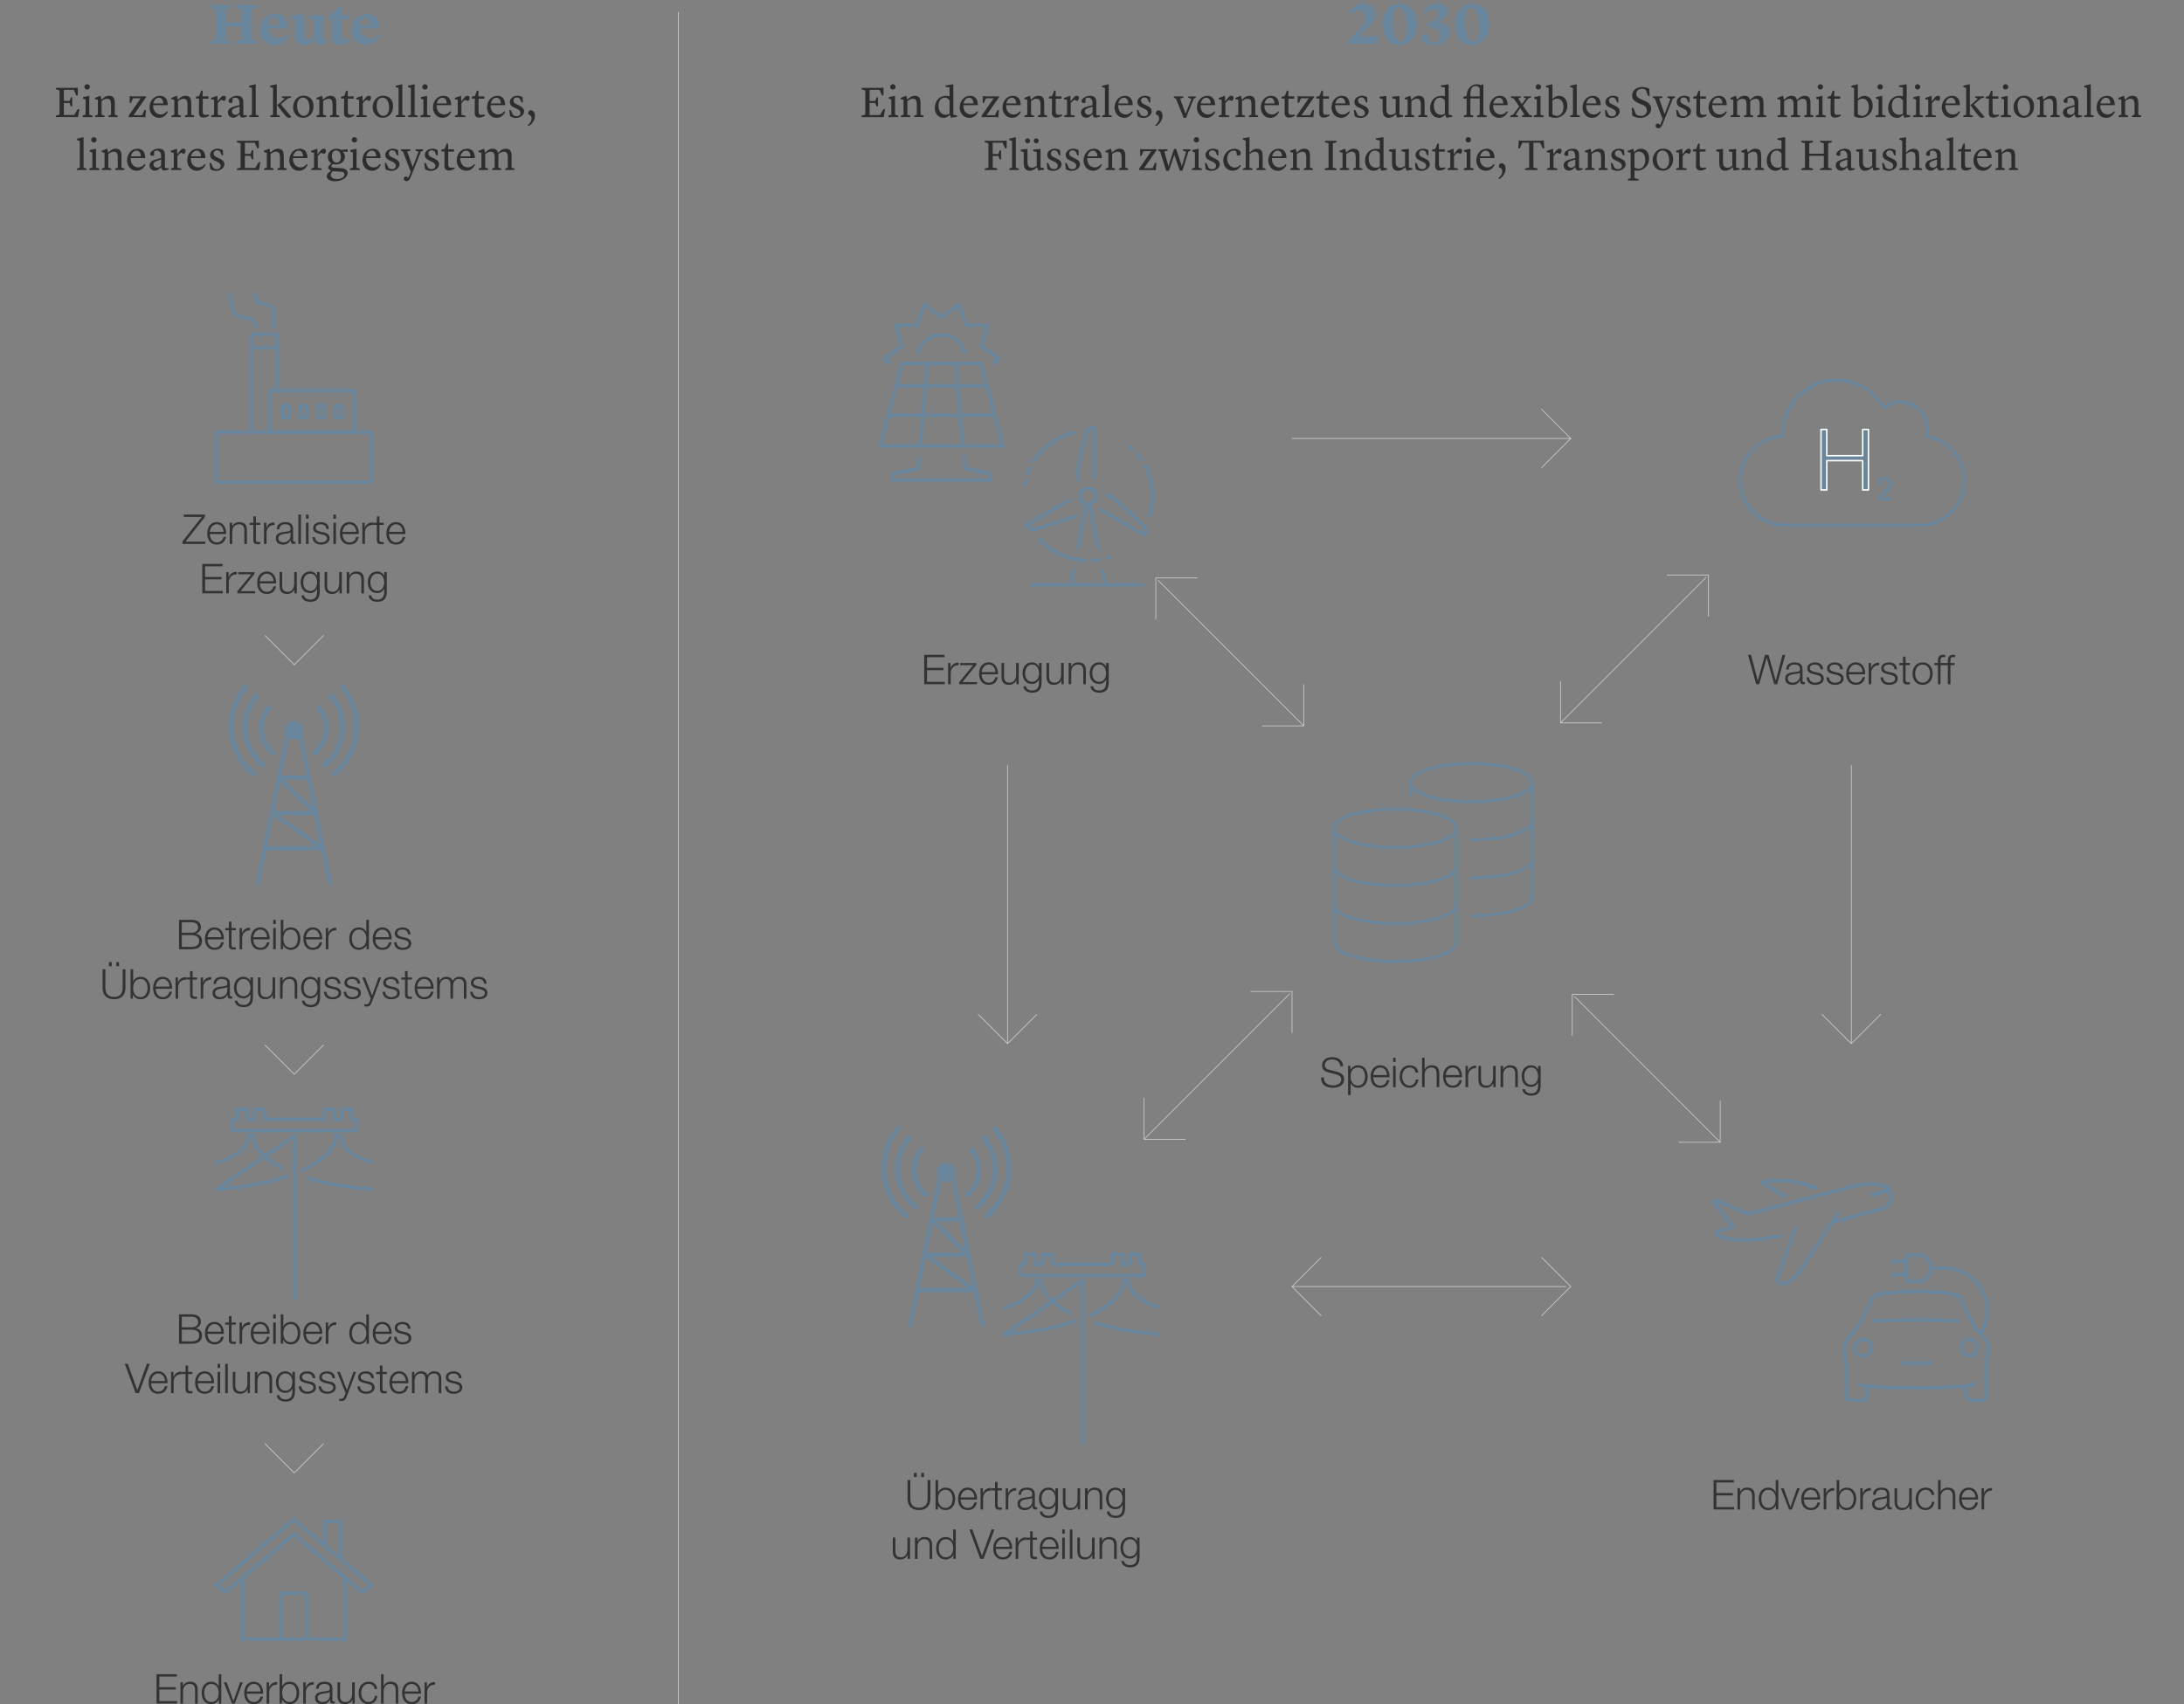 <svg xmlns="http://www.w3.org/2000/svg" id="Calque_2" data-name="Calque 2" viewBox="0 0 742.65 579.64"><rect x="0" y="0" width="742.65" height="579.64" fill="#808080" stroke="none"/><defs><style>.cls-1,.cls-2,.cls-3,.cls-4{stroke-width:0}.cls-1{fill:#6a869c}.cls-2,.cls-6,.cls-7,.cls-8,.cls-9{fill:none}.cls-6,.cls-7{stroke-miterlimit:10}.cls-6,.cls-8{stroke-width:1.2px}.cls-6,.cls-8,.cls-9{stroke:#6a869c}.cls-3{fill:#2d2d2d}.cls-4{fill:#333}.cls-7{stroke:#ccc;stroke-width:.25px}.cls-8,.cls-9{stroke-linecap:round;stroke-linejoin:round}</style></defs><g id="Calque_1-2" data-name="Calque 1"><g id="Calque_1-3" data-name="Calque 1"><path d="M230.66 4.08v575.55" class="cls-7"/><g><path d="M73.8 146.98h52.55v17.01H73.8z" class="cls-8"/><path d="M91.88 132.85h28.83v14.14H91.88z" class="cls-8"/><g><path d="M96.21 138.03h2.17v4.09h-2.17zM102.21 138.03h2.17v4.09h-2.17zM108.2 138.03h2.17v4.09h-2.17zM114.2 138.03h2.17v4.09h-2.17z" class="cls-8"/></g><path d="M85.69 146.98v-33.26h8.7v19.13M85.69 118.33h8.7" class="cls-8"/><g><path d="M87.09 111.04h0c0-1.53-1.23-2.77-2.76-2.77h0c-3.17 0-5.74-2.58-5.74-5.76v-2.57M93.19 111.04v-4.42c0-1.75-1.41-3.17-3.16-3.17h0c-1.74 0-3.16-1.42-3.16-3.17v-.34" class="cls-8"/></g></g><g><path d="m102.85 398.04.14-.05s.73-.33 1.45-.7c5.69-2.87 9.11-6.33 9.73-9.83.05-.31.1-.7.1-.89v-.31h1.7l.03.44c.09.98.45 1.94 1.1 2.92.42.61 1.66 1.89 2.4 2.43 1.59 1.19 3.53 2.17 5.9 2.96l.93.31m-26.03-9.07-26.5 18.23c.05 0 .73-.07 1.54-.14 7.64-.56 15.71-2.06 21.71-4.04l.72-.23m6.85.61s.58.14 1.21.33c5.63 1.61 12.58 2.83 18.93 3.31.49.03 1.05.09 1.24.1l.35.03m-52.55-9.02c2.15-.65 3.31-1.1 4.69-1.8 3.73-1.91 5.79-4.27 6.09-6.98l.03-.38h1.63l.07.65c.23 2.06 1.22 3.88 3.15 5.81 1.5 1.5 3.64 3.03 5.97 4.23l.61.31M79.1 384.45s-.02-.91 0-1.91v-1.82l.86-.02h.84v-3.39h3.36v3.38h2.57v-3.38h3.36v3.38h10.18l10.18-.03v-1.68l.03-1.68h3.36v3.38h2.5V379l.03-1.68h1.7l1.7-.03v3.38h.8l.8.03v1.91l.03 1.91h-21.17c-17 0-21.17 0-21.2-.09h0l.05.03h.02ZM100.3 386.25v55.42" class="cls-8"/></g><g><path d="M308.86 413c-4.2-3.46-6.79-8.34-7.31-13.74s1.09-10.69 4.55-14.88c.28-.33.23-.83-.11-1.11a.783.783 0 0 0-1.11.11c-3.72 4.52-5.46 10.21-4.9 16.03s3.36 11.08 7.88 14.8a.788.788 0 1 0 1-1.22Z" class="cls-1"/><path d="M304.68 399.28c.45 4.64 2.68 8.83 6.28 11.8a.788.788 0 1 0 1-1.22c-3.28-2.7-5.31-6.51-5.72-10.74-.41-4.22.86-8.35 3.56-11.63.28-.33.23-.83-.11-1.11a.783.783 0 0 0-1.11.11c-2.97 3.6-4.36 8.14-3.91 12.78Z" class="cls-1"/><path d="M314.39 406.98a.788.788 0 1 0 1-1.22c-4.28-3.53-4.9-9.89-1.37-14.17.28-.33.23-.83-.11-1.11a.783.783 0 0 0-1.11.11c-1.98 2.4-2.9 5.43-2.6 8.52s1.79 5.89 4.19 7.86ZM339.02 383.37a.8.8 0 0 0-1.11-.11.8.8 0 0 0-.11 1.11c3.46 4.2 5.07 9.48 4.55 14.88-.52 5.4-3.12 10.28-7.31 13.74a.8.8 0 0 0-.11 1.11.788.788 0 0 0 1.11.11c4.52-3.72 7.32-8.98 7.88-14.8.56-5.82-1.18-11.52-4.9-16.03Z" class="cls-1"/><path d="M337.67 399.13c-.41 4.22-2.44 8.04-5.72 10.74a.8.8 0 0 0-.11 1.11.788.788 0 0 0 1.11.11c3.6-2.97 5.83-7.16 6.28-11.8.45-4.64-.94-9.18-3.91-12.78a.8.8 0 0 0-1.11-.11.8.8 0 0 0-.11 1.11 15.83 15.83 0 0 1 3.56 11.63Z" class="cls-1"/><path d="M329.02 407.16c.18 0 .35-.06.5-.18 4.95-4.08 5.66-11.43 1.58-16.38a.8.8 0 0 0-1.11-.11.8.8 0 0 0-.11 1.11c3.53 4.28 2.92 10.64-1.37 14.17a.8.8 0 0 0-.11 1.11c.16.19.38.29.61.29ZM325.17 398.74c0-1.78-1.44-3.22-3.22-3.22s-3.22 1.44-3.22 3.22c0 .51.13.98.33 1.4l-10.09 50.41c-.08.38.17.74.54.82.05 0 .09.01.14.01.32 0 .61-.23.68-.56l2.27-11.33h18.69l2.27 11.33c.07.33.36.56.68.56.05 0 .09 0 .14-.01.38-.08.62-.44.54-.82l-10.09-50.41c.21-.43.33-.9.33-1.4h.01Zm-1.48 2.71 2.52 12.58h-8.5l2.52-12.58a3.193 3.193 0 0 0 3.46 0Zm-6.4 14.66 10.2 9.98h-12.2l2-9.98Zm11.61 11.38 2 9.99-13.86-9.99h11.86Zm-10.34-12.07h7.92l1.93 9.64-9.85-9.64Zm-3.59 12.28 14.42 10.39h-16.5l2.08-10.39Z" class="cls-1"/></g><g><path d="M86.97 262.74c-4.2-3.46-6.79-8.34-7.31-13.74s1.09-10.69 4.55-14.88c.28-.33.23-.83-.11-1.11a.783.783 0 0 0-1.11.11c-3.72 4.52-5.46 10.21-4.9 16.03.56 5.82 3.36 11.08 7.88 14.8a.788.788 0 1 0 1-1.22Z" class="cls-1"/><path d="M82.79 249.02c.45 4.64 2.68 8.83 6.28 11.8a.788.788 0 1 0 1-1.22c-3.28-2.7-5.31-6.51-5.72-10.74-.41-4.22.86-8.35 3.56-11.63.28-.33.23-.83-.11-1.11a.783.783 0 0 0-1.11.11c-2.97 3.6-4.36 8.14-3.91 12.78h.01Z" class="cls-1"/><path d="M92.5 256.72a.788.788 0 1 0 1-1.22c-4.28-3.53-4.9-9.89-1.37-14.17.28-.33.23-.83-.11-1.11a.783.783 0 0 0-1.11.11c-1.98 2.4-2.9 5.43-2.6 8.52s1.79 5.89 4.19 7.86ZM117.14 233.11a.8.8 0 0 0-1.11-.11.8.8 0 0 0-.11 1.11c3.46 4.2 5.07 9.48 4.55 14.88s-3.12 10.28-7.31 13.74a.8.8 0 0 0-.11 1.11.788.788 0 0 0 1.11.11c4.52-3.72 7.32-8.98 7.88-14.8.56-5.82-1.18-11.52-4.9-16.03Z" class="cls-1"/><path d="M115.78 248.87c-.41 4.22-2.44 8.04-5.72 10.74a.8.8 0 0 0-.11 1.11.788.788 0 0 0 1.11.11c3.6-2.97 5.83-7.16 6.28-11.8.45-4.64-.94-9.18-3.91-12.78a.8.8 0 0 0-1.11-.11.8.8 0 0 0-.11 1.11 15.83 15.83 0 0 1 3.56 11.63h.01Z" class="cls-1"/><path d="M107.13 256.9c.18 0 .35-.06.5-.18 4.95-4.08 5.66-11.43 1.58-16.38a.8.8 0 0 0-1.11-.11.8.8 0 0 0-.11 1.11c3.53 4.28 2.92 10.64-1.37 14.17a.8.8 0 0 0-.11 1.11c.16.19.38.29.61.29h.01ZM103.29 248.48c0-1.78-1.44-3.22-3.22-3.22s-3.22 1.44-3.22 3.22c0 .51.13.98.33 1.4l-10.09 50.41c-.08.38.17.74.54.82.05 0 .09.01.14.01.32 0 .61-.23.68-.56l2.27-11.33h18.69l2.27 11.33c.07.33.36.56.68.56.05 0 .09 0 .14-.01.38-.08.62-.44.54-.82l-10.09-50.41c.21-.43.33-.9.33-1.4Zm-1.49 2.71 2.52 12.58h-8.5l2.52-12.58a3.193 3.193 0 0 0 3.46 0Zm-6.4 14.66 10.2 9.98H93.4l2-9.98Zm11.61 11.38 2 9.99-13.86-9.99h11.86Zm-10.34-12.07h7.92l1.93 9.64-9.85-9.64Zm-3.59 12.28 14.42 10.39H91l2.08-10.39Z" class="cls-1"/></g><g><path d="m370.76 447.34.14-.05s.73-.33 1.45-.7c5.69-2.87 9.11-6.33 9.73-9.83.05-.31.1-.7.1-.89v-.31h1.7l.03.44c.09.98.45 1.94 1.1 2.92.42.61 1.66 1.89 2.4 2.43 1.59 1.19 3.53 2.17 5.9 2.96l.93.31m-26.03-9.07-26.51 18.23s.73-.07 1.54-.14c7.64-.56 15.71-2.06 21.71-4.04l.72-.23m6.86.61s.58.14 1.21.33c5.63 1.61 12.58 2.83 18.93 3.31.49.03 1.05.09 1.24.1l.35.03m-52.56-9.02c2.15-.65 3.31-1.1 4.69-1.8 3.73-1.91 5.79-4.27 6.09-6.98l.03-.38h1.63l.07.65c.23 2.06 1.22 3.88 3.15 5.81 1.5 1.5 3.64 3.03 5.97 4.23l.61.31M347 433.75s-.02-.91 0-1.91v-1.82l.86-.02h.84v-3.39h3.36v3.38h2.57v-3.38h3.36v3.38h10.18l10.18-.03v-1.68l.03-1.68h3.36v3.38h2.5v-1.68l.03-1.68h1.7l1.7-.03v3.38h.8l.8.03v1.91l.03 1.91h-21.17c-17 0-21.17 0-21.2-.09h0l.05.03h.02ZM368.21 435.55v55.42" class="cls-8"/></g><g><path d="M117.56 536.67v20.82H82.58v-20.8" class="cls-6"/><path d="M95.7 557.49v-15.6h8.74v15.6M126.35 539.07l-26.27-22.29-.01.01v-.01L73.8 539.07l2.99 2.53 23.28-19.75 23.29 19.75 2.99-2.53z" class="cls-6"/><path d="M110.52 525.64v-8.21h5.37v12.75" class="cls-6"/></g><g id="arr-horizontal-2"><path d="m524.13 139.14 10 10-10 10M439.33 149.14h94.8" class="cls-7"/></g><g id="arr-horizontal-2-2"><path d="m639.53 344.97-10 10-10-10M629.53 260.17v94.8" class="cls-7"/></g><g id="arr-horizontal-2-3"><path d="m352.61 344.97-10 10-10-10M342.61 260.17v94.8" class="cls-7"/></g><g id="arr-horizontal-2-4"><path d="m110.07 216.1-10 10-10-10" class="cls-7"/></g><g id="arr-horizontal-2-5"><path d="m110.07 355.37-10 10-10-10" class="cls-7"/></g><g id="arr-horizontal-2-6"><path d="m110.07 490.97-10 10-10-10" class="cls-7"/></g><g><path d="m524.13 447.58 10-10-10-10M449.33 447.58l-10-10 10-10M439.33 437.58h93.16" class="cls-7"/></g><g><path d="M439.33 351.34V337.2h-14.14M403.17 387.5h-14.14v-14.14M389.03 387.5l49.56-49.56" class="cls-7"/></g><g><path d="M580.95 209.72v-14.15h-14.14M544.79 245.88h-14.14v-14.14M530.65 245.88l49.56-49.56" class="cls-7"/></g><g><path d="M534.65 352.34V338.2h14.14M570.81 388.5h14.14v-14.14M584.95 388.5l-49.55-49.56" class="cls-7"/></g><g><path d="M393.03 210.72v-14.15h14.14M429.19 246.88h14.14v-14.14M443.33 246.88l-49.56-49.56" class="cls-7"/></g><g><path d="m337.79 123.46 1.95-1.42-6-4.36 2.31-7.09h-7.44l-2.3-7.05-6.02 4.37-6.01-4.37-2.29 7.05h-7.44l2.3 7.08-6.01 4.37 1.96 1.42" class="cls-8"/><path d="M312.35 119.97c.25-.96.69-1.87 1.32-2.74 1.33-1.83 3.11-2.92 5.34-3.27s4.26.13 6.09 1.46c1.61 1.17 2.65 2.69 3.12 4.55M304.86 131.2h9.97l.67-7.55h-8.63l-2.01 7.55-2.66 10" class="cls-8"/><path d="m325.12 123.65.67 7.55h9.97l-2.01-7.55H315.5M314.83 131.2h10.96" class="cls-8"/><path d="M338.42 141.2h-11.75l.93 10.5h13.59l-2.77-10.5-2.66-10M327.92 155.36l.36 4.01 8.25 1.64.39 2.24h-33.24l.39-2.24 8.27-1.64.35-4.01M313.94 141.2H302.2l-2.79 10.5h13.61l.93-10.5h-.01zM313.95 141.2h12.72l-.88-10M313.02 151.7h14.58M314.83 131.2l-.89 10" class="cls-8"/></g><g><path d="M365.5 147.09c-4.07.85-7.67 2.84-10.79 5.96a21.808 21.808 0 0 0-3.03 3.72M350.33 159.15c-.3.63-.57 1.27-.8 1.93M348.76 163.77c-.06.31-.12.62-.17.94M368.25 170.62c.38.38.81.62 1.3.73.19.04.4.06.61.06.19 0 .38-.02.56-.05.51-.1.96-.35 1.35-.74.53-.53.79-1.16.79-1.91s-.26-1.38-.79-1.91-1.16-.79-1.91-.79-1.38.26-1.91.79-.79 1.16-.79 1.91.26 1.38.79 1.91h0ZM372.08 162.62v-17.03c-1.43-.23-2.39.62-2.88 2.57l-2.62 11.82c-.24 1.27-.21 2.32.1 3.17M388.2 156.2c-.4-.58-.82-1.13-1.27-1.66M384.98 152.54c-.23-.21-.48-.42-.72-.63M374.43 173.42l14.75 8.51c.92-1.12.66-2.38-.78-3.78l-8.93-8.18c-.98-.85-1.91-1.34-2.79-1.5M391.05 175.37c1.3-3.95 1.38-8.07.24-12.34a22.8 22.8 0 0 0-1.69-4.48M376.62 189.66c.3-.1.6-.2.9-.31M371.83 190.62c.7-.06 1.38-.15 2.07-.27M365.19 193.97l-.95 4.89h11.79l-.95-4.89M376.03 198.86h12.89M353.8 183.51c2.77 3.1 6.29 5.23 10.56 6.37a23.222 23.222 0 0 0 4.74.77M363.91 170.06l-14.75 8.51c.51 1.36 1.73 1.76 3.66 1.21l11.55-3.64c.69-.24 1.28-.53 1.77-.85M351.07 198.86h13.17M373.63 186.49l-2.91-14.5M366.63 186.49l2.92-14.51" class="cls-8"/></g><path d="M646.35 136.7c-2.16 0-4.05.66-5.66 1.96-.81-1.43-1.83-2.76-3.06-4.01-3.58-3.57-7.9-5.36-12.96-5.35-5.06 0-9.37 1.78-12.95 5.35s-5.37 7.89-5.37 12.95v.7c-3.88.15-7.21 1.63-10 4.43-2.96 2.95-4.44 6.52-4.44 10.69s1.48 7.75 4.44 10.71c2.86 2.87 6.29 4.35 10.3 4.44h.5c.13 0 .25 0 .38-.02l45.4.02h.05c4.18 0 7.75-1.48 10.71-4.44 2.95-2.96 4.43-6.53 4.43-10.71s-1.47-7.74-4.43-10.69c-2.43-2.42-5.27-3.85-8.52-4.29.23-.81.35-1.67.34-2.58 0-2.53-.89-4.69-2.67-6.47-1.79-1.79-3.95-2.68-6.47-2.68h-.02Z" class="cls-9"/><g><path d="M495.31 281.72c0 3.65-8.72 6.47-20.71 6.47s-20.71-2.82-20.71-6.47 8.73-6.47 20.7-6.47 20.71 2.82 20.71 6.47h0Z" class="cls-9"/><path d="M495.31 281.72v12.94c0 3.65-8.72 6.47-20.71 6.47s-20.71-2.82-20.71-6.47v-12.94M495.31 307.6v12.94c0 3.65-8.73 6.47-20.71 6.47s-20.71-2.82-20.71-6.47V307.6" class="cls-9"/><path d="M495.31 294.66v12.94c0 3.65-8.72 6.47-20.71 6.47s-20.71-2.82-20.71-6.47v-12.94M521.19 266.19c0 3.65-8.72 6.47-20.71 6.47s-20.71-2.82-20.71-6.47 8.73-6.47 20.7-6.47 20.71 2.82 20.71 6.47h.01ZM479.78 270.23v-4.04" class="cls-9"/><path d="M521.19 266.19v12.94c0 3.65-8.72 6.47-20.71 6.47M521.19 292.07v12.94c0 3.65-8.73 6.47-20.71 6.47" class="cls-9"/><path d="M521.19 279.13v12.94c0 3.65-8.72 6.47-20.71 6.47" class="cls-9"/></g><g><path d="M642.86 404.75c-.38-.45-1.08-.92-2.04-1.35-3.92-1.77-11.25.25-11.25.25l-34.92 9.23-11.21-4.66-.68.61 6.84 8.52-5.63 1.58.44 1.6c8.12 2.78 21.09-.21 21.09-.21m4.98-2.63-6.12 17.6s1.86 4.59 8.07-3.2l12.47-19.28m-1.56 2.87 17.08-4.65c2.89-.83 3.08-4.43 2.45-6.22M636.66 406.36l6.2-1.61" class="cls-8"/><path d="M617.66 403.92c-4.47-1.54-12.06-3.48-18.42-1.82l7.67 4.67" class="cls-8"/></g><g><path d="M648.38 429.09v6.66h3.9c.33.03.67.03 1 0 .8-.19 1.53-.61 2.09-1.21.86-.82 1.33-1.96 1.29-3.15.09-1.22-.36-2.42-1.23-3.28-.57-.59-1.29-1-2.09-1.19-.33-.03-.67-.03-1 0h-3.97v2.17h-4.78M671.42 470.62c-.89.49-1.88.78-2.9.83v3.21c.02.42.2.82.5 1.11.27.29.65.46 1.04.48h3.9c.4-.02.77-.19 1.04-.48.31-.3.48-.72.48-1.15v-9.77c.15-1.04.31-2.09.44-3.38v-.15c0-.58.15-1.21.21-1.84.2-1.33-.1-2.68-.86-3.8-.13-.17-.25-.35-.4-.52l-1.34-1.5-1.25-1.4c-.39-.5-.73-1.03-1.02-1.59l-4.32-8.79c-.13-.3-.31-.58-.54-.81-.46-.48-1.07-.78-1.73-.88h-.31l-.86-.15c-1.73-.25-3.51-.46-5.34-.63h-1.04l-2.9-.13c-1.62-.08-3.24-.08-4.86 0l-3.01.13c-1.94.15-3.8.33-5.61.61h-.75l-.88.15-.21.02c-.66.09-1.28.4-1.75.88-.21.24-.39.52-.52.81l-4.45 8.79c-.3.56-.64 1.09-1.02 1.59l-2.57 2.9c-.15.17-.27.35-.4.52-.67.96-.98 2.13-.9 3.3-.01.17-.01.33 0 .5 0 .63.13 1.25.19 1.84v.15c.13 1.13.27 2.19.42 3.19.01.06.01.13 0 .19v9.77c0 .43.19.85.5 1.15.26.29.63.46 1.02.48h4.01c.39-.02.76-.19 1.02-.48.31-.29.48-.69.5-1.11v-3.21a6.982 6.982 0 0 1-2.9-.83" class="cls-8"/><path d="M673.55 453.67c1.55-2.33 2.36-5.09 2.32-7.89.05-2.99-.87-5.92-2.61-8.35-.5-.69-1.06-1.33-1.67-1.92a13.836 13.836 0 0 0-10.23-4.17h-4.63M637.4 449.25h1.11c4.42-.19 8.83-.31 13.23-.31s8.79.13 13.19.31h1.25M656.93 463.67h-10.29M669.79 455.51c-.74-.01-1.46.28-1.98.81a2.64 2.64 0 0 0-.79 1.96c-.02.74.27 1.44.79 1.96a2.782 2.782 0 0 0 3.94 0c.53-.51.82-1.22.79-1.96.03-.74-.26-1.45-.79-1.96-.51-.53-1.22-.82-1.96-.81ZM634.96 471.45c5.57.4 11.19.58 16.7.58s11.21-.19 16.7-.58M636.46 458.35a2.75 2.75 0 0 1-2.73 2.78 2.781 2.781 0 0 1-1.99-4.74c.5-.55 1.21-.87 1.96-.88 1.51-.01 2.74 1.2 2.75 2.71v.12h0ZM643.6 433.49h4.78" class="cls-8"/></g><g><path d="M639.13 164.57s-.12-1.91 1.89-1.89c2 .02 1.96 1.89 1.96 1.89s-.02.7-.62 1.4l-3.22 3.6h3.85" class="cls-9"/><path fill="#6a869c" stroke="#fff" stroke-linecap="round" stroke-linejoin="round" stroke-width=".5px" d="M619.22 146.07h1.96V155h12.21v-8.93h1.96v20.57h-1.96v-9.97h-12.21v9.97h-1.96v-20.57Z"/></g></g><g id="DE_text" data-name="DE text"><g><path d="M0 0h201.06v17.47H0z" class="cls-2"/><path d="m80.6 13.88 1.68-.28V9.06h-5.36v4.54l1.7.28v1.04h-6.9v-1.04l1.74-.28V2.98l-1.66-.3V1.64h6.7v1.04l-1.58.3v4.58h5.36V2.98l-1.56-.3V1.64h6.68v1.04l-1.64.3V13.6l1.74.28v1.04h-6.9v-1.04ZM88.51 10.38c0-3.62 2.84-5.64 5.36-5.64 2.92 0 4.16 2.22 4.22 4.96h-6.68c.28 2.28 1.78 3.28 3.54 3.28 1.6 0 2.72-1.08 2.72-1.08l.48.54c-.76.98-1.92 2.78-4.76 2.78-3.4 0-4.88-2.52-4.88-4.84Zm2.86-1.86h3.56c0-1.3-.38-2.54-1.62-2.54-.98 0-1.82.92-1.94 2.54ZM106.99 13.44c-.48.64-1.54 1.78-3.38 1.78-1.5 0-3.22-.76-3.22-3.2V6.6l-1.36-.28v-.96l4.56-.52v6.28c.04 1.28.44 2.16 1.64 2.16.8 0 1.32-.34 1.58-.58V6.6l-1.5-.26v-.98l4.7-.5v8.4l1.4.3v1l-3.54.7-.88-1.82ZM113.01 12.66l.1-6.32h-1.4V5.32l1.42-.46 2.14-2.76h.94v3.02h2.46v1.34h-2.42v5.42c0 1.3.8 1.46 1.54 1.46.52 0 .96-.06.96-.06l.22 1s-1.64.92-3.52.92-2.46-.96-2.44-2.54ZM119.63 10.38c0-3.62 2.84-5.64 5.36-5.64 2.92 0 4.16 2.22 4.22 4.96h-6.68c.28 2.28 1.78 3.28 3.54 3.28 1.6 0 2.72-1.08 2.72-1.08l.48.54c-.76.98-1.92 2.78-4.76 2.78-3.4 0-4.88-2.52-4.88-4.84Zm2.86-1.86h3.56c0-1.3-.38-2.54-1.62-2.54-.98 0-1.82.92-1.94 2.54Z" class="cls-1"/></g><g><path d="M278.03 0h409.73v17.47H278.03z" class="cls-2"/><path d="M461.89 12.28h6.64v2.64h-9.92V13.7l2.58-2.5c2.84-2.74 3.22-4.14 3.22-5.4 0-1.56-1.14-2.32-2.24-2.32-.9 0-1.66.48-2.64 1.44l-.76-.64c1.18-1.68 2.48-3.06 4.82-3.06 2.62 0 4.32 1.54 4.32 3.6 0 2.66-2.12 4.02-5.02 6.58l-1 .88ZM481.99 8.26c0 4.48-2.88 7.08-5.86 7.08-3.6 0-5.96-2.86-5.96-7.04 0-4.46 2.9-7.06 5.9-7.06 3.66 0 5.92 2.98 5.92 7.02Zm-8.38-1.1c0 3.06 1 6.88 2.82 6.88 1.48 0 2.12-2.2 2.12-4.74 0-3.5-1.24-6.76-2.9-6.76-1.4 0-2.04 2.2-2.04 4.62ZM489.89 12.08c0-1.56-1.6-2.82-4.26-2.92V7.88c2.18-.76 3.78-1.92 3.78-3.14 0-.9-.64-1.5-1.64-1.5-1.06 0-1.96.48-3.26 1.46l-.62-.78c1.08-1.28 2.68-2.72 4.94-2.72 2.42 0 3.52 1.22 3.52 2.76 0 1.7-1.58 2.8-3.26 3.5v.08c2.42.28 3.98 1.52 3.98 3.5 0 2.9-3.44 4.28-5.86 4.28s-3.8-1-3.8-2.26c0-.72.6-1.5 1.86-1.5l1.14 2.46c.2.1.58.28 1.18.28 1.36 0 2.3-.86 2.3-2.22ZM506.67 8.26c0 4.48-2.88 7.08-5.86 7.08-3.6 0-5.96-2.86-5.96-7.04 0-4.46 2.9-7.06 5.9-7.06 3.66 0 5.92 2.98 5.92 7.02Zm-8.38-1.1c0 3.06 1 6.88 2.82 6.88 1.48 0 2.12-2.2 2.12-4.74 0-3.5-1.24-6.76-2.9-6.76-1.4 0-2.04 2.2-2.04 4.62Z" class="cls-1"/></g><g><path d="M3.32 28.64h194.43v37.04H3.32z" class="cls-2"/><path d="M21.71 35.01v4.11h3.51l1.21-1.98h.56l-.48 2.69h-7.53v-.5l1.27-.34v-8.23l-1.27-.4v-.48h6.16l1.31-.06v2.65h-.54l-.81-1.92h-3.39v3.78h1.95l.43-1.23h.48v3.06h-.53l-.39-1.14H21.7ZM28.11 39.32l1-.33v-5.13l-.88-.31v-.52l2.13-.44v6.42l1.12.32v.51H28.1v-.51h.01Zm.6-9.76c0-.5.43-.92.93-.92s.92.42.92.92-.44.92-.92.92-.93-.42-.93-.92ZM32.33 39.32l.95-.32v-5.05l-1.01-.24v-.41l1.85-.72h.07l.33 1.36h.02c.25-.3 1.2-1.36 2.46-1.36 1.39 0 2.04.6 2.04 2.52v3.91l.97.31v.5H36.9v-.51l.86-.3v-3.79c-.06-1.05-.38-1.63-1.38-1.63s-1.83.83-1.83.85v4.57l.99.3v.51h-3.21v-.51ZM43.77 39.83v-.51l4.09-5.9h-2.65L44.55 35h-.46v-2.31l1.11.09h4.5v.23l-4.29 6.18h2.88l.86-1.77h.48l-.21 2.48-1.12-.06h-4.53ZM50.85 36.57c0-2.23 1.44-3.99 3.54-3.99 1.67 0 2.64 1.12 2.64 3.18h-4.96v.15c0 1.86 1.07 3.02 2.62 3.02 1.27 0 2.08-1.12 2.08-1.12l.3.18s-.71 2.08-2.94 2.08c-2.49 0-3.29-2.21-3.29-3.5Zm1.29-1.39h3.39c-.01-1.02-.48-1.94-1.47-1.94s-1.7.83-1.92 1.94ZM58.32 39.32l.95-.32v-5.05l-1.01-.24v-.41l1.85-.72h.07l.33 1.36h.02c.25-.3 1.2-1.36 2.46-1.36 1.39 0 2.04.6 2.04 2.52v3.91l.97.31v.5h-3.11v-.51l.86-.3v-3.79c-.06-1.05-.38-1.63-1.38-1.63s-1.83.83-1.83.85v4.57l.99.3v.51h-3.21v-.51ZM67.65 38.36l.04-4.83h-1.05v-.63l1.1-.27.66-1.79h.51v1.94h2.01v.79h-1.98v4.19c0 1.2.44 1.29 1.01 1.29.48 0 1.12-.1 1.12-.1l.09.38s-.86.67-2 .67-1.53-.71-1.51-1.63ZM71.85 39.32l.95-.33v-5.04l-1.01-.19v-.45l2.04-.72h.08l.09 1.88h.03l.48-.65c.72-.98 1.1-1.26 1.59-1.26s.73.3.73.75c0 .39-.22.72-.48 1.04l-1.16-.39c-.33.27-.69.57-1.14 1.14v3.96l1.32.25v.52h-3.52v-.51ZM77.5 38.3c0-1.2.87-1.74 2.41-2.15l1.54-.41v-.78c-.03-1.15-.63-1.75-1.42-1.75-.45 0-.82.19-.94.27l-.06 1.48s-.38.04-.6.04c-.48 0-.72-.24-.72-.65 0-.69 1.32-1.78 2.86-1.78s2.17.69 2.17 2.17v4.05c0 .3.08.41.5.41h.75v.42s-.87.38-1.42.38c-.76 0-1.08-.53-1.08-1.17h-.04c-.84.79-1.2 1.21-2.14 1.21-.79 0-1.8-.56-1.8-1.75h-.01Zm3.96-.08v-1.98l-1.44.48c-.71.24-1.16.52-1.16 1.16 0 .76.58 1.15 1.23 1.15.72 0 1.18-.54 1.36-.81h.01ZM84.73 39.32l.95-.32v-9.07l-.96-.29v-.48l2.24-.52v10.38l1.02.3v.51h-3.24v-.51ZM92.83 29.93l-.99-.39v-.4l2.27-.5v10.38l.99.3v.51h-3.21v-.51l.95-.33v-9.06Zm3.93 9.1-2.58-3.38v-.03l.54-.17 2.1-1.92-.92-.3v-.46h3.03v.42l-1 .26-2.43 2.05 3.58 4.24s-.22.32-.78.33c-.45.02-.92-.24-1.54-1.05ZM99.66 36.44c0-2.15 1.53-3.89 3.48-3.89 2.13 0 3.48 1.33 3.48 3.6s-1.5 3.92-3.48 3.92c-2.26 0-3.48-1.7-3.48-3.63Zm3.66 2.97c1.2 0 1.93-1.21 1.93-2.75 0-2.2-.93-3.46-2.28-3.46-1.23 0-1.95 1.19-1.95 2.71 0 1.65.69 3.5 2.29 3.5ZM107.65 39.32l.94-.32v-5.05l-1-.24v-.41l1.85-.72h.07l.33 1.36h.02c.25-.3 1.2-1.36 2.46-1.36 1.39 0 2.04.6 2.04 2.52v3.91l.98.31v.5h-3.11v-.51l.86-.3v-3.79c-.06-1.05-.38-1.63-1.38-1.63s-1.83.83-1.83.85v4.57l.99.3v.51h-3.21v-.51ZM116.98 38.36l.04-4.83h-1.05v-.63l1.1-.27.66-1.79h.51v1.94h2.01v.79h-1.98v4.19c0 1.2.44 1.29 1.01 1.29.48 0 1.12-.1 1.12-.1l.09.38s-.86.67-2 .67-1.53-.71-1.51-1.63ZM121.18 39.32l.94-.33v-5.04l-1-.19v-.45l2.04-.72h.08l.09 1.88h.03l.48-.65c.72-.98 1.1-1.26 1.59-1.26s.73.3.73.75c0 .39-.22.72-.48 1.04l-1.16-.39c-.33.27-.69.57-1.14 1.14v3.96l1.32.25v.52h-3.52v-.51ZM126.72 36.44c0-2.15 1.53-3.89 3.48-3.89 2.13 0 3.48 1.33 3.48 3.6s-1.5 3.92-3.48 3.92c-2.26 0-3.48-1.7-3.48-3.63Zm3.66 2.97c1.2 0 1.93-1.21 1.93-2.75 0-2.2-.93-3.46-2.28-3.46-1.23 0-1.95 1.19-1.95 2.71 0 1.65.69 3.5 2.29 3.5h.01ZM134.58 39.32l.95-.32v-9.07l-.96-.29v-.48l2.24-.52v10.38l1.02.3v.51h-3.24v-.51ZM138.76 39.32l.95-.32v-9.07l-.96-.29v-.48l2.24-.52v10.38l1.02.3v.51h-3.24v-.51ZM142.98 39.32l1-.33v-5.13l-.88-.31v-.52l2.13-.44v6.42l1.12.32v.51h-3.38v-.51h.01Zm.6-9.76c0-.5.43-.92.93-.92s.92.42.92.92-.44.92-.92.92-.93-.42-.93-.92ZM147.24 36.57c0-2.23 1.44-3.99 3.54-3.99 1.67 0 2.64 1.12 2.64 3.18h-4.96v.15c0 1.86 1.07 3.02 2.62 3.02 1.27 0 2.08-1.12 2.08-1.12l.3.18s-.71 2.08-2.94 2.08c-2.49 0-3.29-2.21-3.29-3.5h.01Zm1.29-1.39h3.39c0-1.02-.48-1.94-1.47-1.94s-1.7.83-1.92 1.94ZM154.71 39.32l.94-.33v-5.04l-1-.19v-.45l2.04-.72h.08l.09 1.88h.03l.48-.65c.72-.98 1.1-1.26 1.59-1.26s.73.3.73.75c0 .39-.22.72-.48 1.04l-1.16-.39c-.33.27-.69.57-1.14 1.14v3.96l1.32.25v.52h-3.52v-.51ZM161.43 38.36l.04-4.83h-1.05v-.63l1.1-.27.66-1.79h.51v1.94h2.01v.79h-1.98v4.19c0 1.2.44 1.29 1.01 1.29.48 0 1.12-.1 1.12-.1l.09.38s-.86.67-2 .67-1.53-.71-1.51-1.63ZM165.6 36.57c0-2.23 1.44-3.99 3.54-3.99 1.67 0 2.64 1.12 2.64 3.18h-4.96v.15c0 1.86 1.07 3.02 2.62 3.02 1.27 0 2.08-1.12 2.08-1.12l.3.18s-.71 2.08-2.94 2.08c-2.49 0-3.29-2.21-3.29-3.5h.01Zm1.29-1.39h3.39c0-1.02-.48-1.94-1.47-1.94s-1.7.83-1.92 1.94ZM173.43 39.53l-.24-2.1h.49l.77 1.65c.22.19.54.45 1.23.45.77 0 1.29-.45 1.29-1.14 0-.56-.31-1-1.46-1.52l-.6-.27c-1.04-.46-1.54-1-1.54-1.96 0-1.15 1.21-2.08 2.58-2.08.55 0 1.18.17 1.77.48l.08 1.79h-.45l-.62-1.31c-.18-.15-.48-.38-1-.38-.72 0-1.14.47-1.14 1.04 0 .6.31.98 1.21 1.38l.65.29c1.33.58 1.77 1.24 1.77 2.05 0 1.25-1.38 2.22-2.83 2.22-.76 0-1.46-.29-1.95-.58h-.01ZM180.77 40.35c0-.77-.38-1.26-1.12-1.44-.13-.61.08-1.38.86-1.38.69 0 1.39.54 1.39 1.88s-.9 2.79-2.17 3.48c0 0-.25-.31-.29-.38.93-.63 1.33-1.48 1.33-2.16ZM26.18 57.32l.95-.32v-9.07l-.96-.29v-.48l2.24-.52v10.38l1.02.3v.51h-3.24v-.51h-.01ZM30.4 57.32l1-.33v-5.13l-.88-.31v-.52l2.13-.44v6.42l1.12.32v.51h-3.38v-.51h.01Zm.6-9.76c0-.5.43-.92.93-.92s.92.42.92.92-.44.92-.92.92-.93-.42-.93-.92ZM34.61 57.32l.95-.32v-5.05l-1.01-.24v-.41l1.85-.72h.07l.33 1.36h.02c.25-.3 1.2-1.36 2.46-1.36 1.39 0 2.04.6 2.04 2.52v3.91l.97.31v.5h-3.11v-.51l.86-.3v-3.79c-.06-1.05-.38-1.63-1.38-1.63s-1.83.83-1.83.85v4.57l.99.3v.51h-3.21v-.51ZM43.21 54.57c0-2.23 1.44-3.99 3.54-3.99 1.67 0 2.64 1.12 2.64 3.18h-4.96v.15c0 1.86 1.07 3.02 2.62 3.02 1.27 0 2.08-1.12 2.08-1.12l.3.18s-.71 2.08-2.94 2.08c-2.49 0-3.29-2.21-3.29-3.5Zm1.29-1.39h3.39c0-1.02-.48-1.94-1.47-1.94s-1.7.83-1.92 1.94ZM50.84 56.3c0-1.2.87-1.74 2.41-2.15l1.54-.41v-.78c-.03-1.15-.63-1.75-1.42-1.75-.45 0-.82.19-.94.27l-.06 1.48s-.38.04-.6.04c-.48 0-.72-.24-.72-.65 0-.69 1.32-1.78 2.86-1.78s2.17.69 2.17 2.17v4.05c0 .3.08.41.5.41h.75v.42s-.87.38-1.42.38c-.76 0-1.08-.53-1.08-1.17h-.04c-.84.79-1.2 1.21-2.14 1.21-.79 0-1.8-.56-1.8-1.75h-.01Zm3.96-.08v-1.98l-1.44.48c-.71.24-1.16.52-1.16 1.16 0 .76.58 1.15 1.23 1.15.72 0 1.18-.54 1.36-.81h.01ZM58.13 57.32l.95-.33v-5.04l-1.01-.19v-.45l2.04-.72h.08l.09 1.88h.03l.48-.65c.72-.98 1.1-1.26 1.59-1.26s.73.3.73.75c0 .39-.22.72-.48 1.04l-1.16-.39c-.33.27-.69.57-1.14 1.14v3.96l1.32.25v.52h-3.52v-.51ZM63.67 54.57c0-2.23 1.44-3.99 3.54-3.99 1.67 0 2.64 1.12 2.64 3.18h-4.96v.15c0 1.86 1.07 3.02 2.62 3.02 1.27 0 2.08-1.12 2.08-1.12l.3.18s-.71 2.08-2.94 2.08c-2.49 0-3.29-2.21-3.29-3.5Zm1.29-1.39h3.39c-.01-1.02-.48-1.94-1.47-1.94s-1.7.83-1.92 1.94ZM71.5 57.53l-.24-2.1h.49l.77 1.65c.22.19.54.45 1.23.45.77 0 1.29-.45 1.29-1.14 0-.56-.31-1-1.46-1.52l-.6-.27c-1.04-.46-1.54-1-1.54-1.96 0-1.15 1.21-2.08 2.58-2.08.55 0 1.18.17 1.77.48l.08 1.79h-.45l-.62-1.31c-.18-.15-.48-.38-1-.38-.72 0-1.14.47-1.14 1.04 0 .6.31.98 1.21 1.38l.65.29c1.33.58 1.77 1.24 1.77 2.05 0 1.25-1.38 2.22-2.83 2.22-.76 0-1.46-.29-1.95-.58h-.01ZM83.27 53.01v4.11h3.51l1.21-1.98h.56l-.48 2.69h-7.53v-.5l1.27-.34v-8.23l-1.27-.4v-.48h6.16l1.31-.06v2.65h-.54l-.81-1.92h-3.39v3.78h1.95l.43-1.23h.48v3.06h-.53l-.39-1.14h-1.95ZM89.78 57.32l.95-.32v-5.05l-1.01-.24v-.41l1.85-.72h.07l.33 1.36h.02c.25-.3 1.2-1.36 2.46-1.36 1.39 0 2.04.6 2.04 2.52v3.91l.97.31v.5h-3.11v-.51l.86-.3v-3.79c-.06-1.05-.38-1.63-1.38-1.63s-1.83.83-1.83.85v4.57l.99.3v.51h-3.21v-.51ZM98.38 54.57c0-2.23 1.44-3.99 3.54-3.99 1.67 0 2.64 1.12 2.64 3.18H99.6v.15c0 1.86 1.07 3.02 2.62 3.02 1.27 0 2.08-1.12 2.08-1.12l.3.18s-.71 2.08-2.94 2.08c-2.49 0-3.29-2.21-3.29-3.5Zm1.29-1.39h3.39c-.01-1.02-.48-1.94-1.47-1.94s-1.7.83-1.92 1.94ZM105.85 57.32l.95-.33v-5.04l-1.01-.19v-.45l2.04-.72h.08l.09 1.88h.03l.48-.65c.72-.98 1.1-1.26 1.59-1.26s.73.3.73.75c0 .39-.22.72-.48 1.04l-1.16-.39c-.33.27-.69.57-1.14 1.14v3.96l1.32.25v.52h-3.52v-.51ZM116.53 51.56v.04c.36.31.75.87.75 1.67 0 1.63-1.49 2.68-2.99 2.68-.38 0-.73-.06-1.08-.18-.35.27-.53.52-.53.75 0 .21.21.5.55.51l2.83.17c1.49.09 2.15.75 2.15 1.68 0 1.25-1.61 2.77-4.4 2.77-1.42 0-2.71-.6-2.71-1.69 0-.56.38-1.19 1.09-1.57l.36-.2v-.03l-1.06-1.02c.3-.77.63-1.14 1.18-1.6-.69-.42-1.18-1.15-1.18-2.21 0-1.63 1.27-2.74 2.88-2.74.69 0 1.17.17 1.77.38l2.08-.23v.92l-1.71-.09h.02Zm-3.42 6.67c-.22.24-.64.8-.64 1.33s.49 1.33 2.07 1.33c1.84 0 2.61-.88 2.61-1.57 0-.52-.35-.85-1.2-.92l-2.83-.18h-.01Zm2.8-4.76c0-1.6-.72-2.29-1.62-2.29s-1.41.66-1.41 1.8c0 1.47.61 2.34 1.59 2.34.79 0 1.44-.71 1.44-1.84ZM118.99 57.32l1-.33v-5.13l-.88-.31v-.52l2.13-.44v6.42l1.12.32v.51h-3.38v-.51h.01Zm.6-9.76c0-.5.43-.92.93-.92s.92.42.92.92-.44.92-.92.92-.93-.42-.93-.92ZM123.25 54.57c0-2.23 1.44-3.99 3.54-3.99 1.67 0 2.64 1.12 2.64 3.18h-4.96v.15c0 1.86 1.07 3.02 2.62 3.02 1.27 0 2.08-1.12 2.08-1.12l.3.18s-.71 2.08-2.94 2.08c-2.49 0-3.29-2.21-3.29-3.5h.01Zm1.29-1.39h3.39c0-1.02-.48-1.94-1.47-1.94s-1.7.83-1.92 1.94ZM131.07 57.53l-.24-2.1h.49l.77 1.65c.22.19.54.45 1.23.45.77 0 1.29-.45 1.29-1.14 0-.56-.31-1-1.46-1.52l-.6-.27c-1.04-.46-1.54-1-1.54-1.96 0-1.15 1.21-2.08 2.58-2.08.55 0 1.18.17 1.77.48l.08 1.79h-.45l-.62-1.31c-.18-.15-.48-.38-1-.38-.72 0-1.14.47-1.14 1.04 0 .6.32.98 1.21 1.38l.65.29c1.33.58 1.77 1.24 1.77 2.05 0 1.25-1.38 2.22-2.83 2.22-.76 0-1.46-.29-1.95-.58h-.01ZM141.31 51.23v-.45h2.52v.46l-.69.3-3.33 8.31c-.46 1.19-.83 1.77-1.59 1.77-.5 0-.93-.35-.93-.84s.33-.75.75-.75c.36 0 .57.22.73.54h.03l.88-2.07-2.65-6.97-.71-.29v-.46h3.25v.46l-1.1.29 1.86 5.25h.04l1.95-5.17-1.04-.38h.03ZM144.51 57.53l-.24-2.1h.49l.77 1.65c.22.19.54.45 1.23.45.77 0 1.29-.45 1.29-1.14 0-.56-.31-1-1.46-1.52l-.6-.27c-1.04-.46-1.54-1-1.54-1.96 0-1.15 1.21-2.08 2.58-2.08.55 0 1.18.17 1.77.48l.08 1.79h-.45l-.62-1.31c-.18-.15-.48-.38-1-.38-.72 0-1.14.47-1.14 1.04 0 .6.32.98 1.21 1.38l.65.29c1.33.58 1.77 1.24 1.77 2.05 0 1.25-1.38 2.22-2.83 2.22-.76 0-1.46-.29-1.95-.58h-.01ZM151.13 56.36l.04-4.83h-1.05v-.63l1.1-.27.66-1.79h.51v1.94h2.01v.79h-1.98v4.19c0 1.2.44 1.29 1.01 1.29.48 0 1.12-.1 1.12-.1l.09.38s-.86.67-2 .67-1.53-.71-1.51-1.63ZM155.3 54.57c0-2.23 1.44-3.99 3.54-3.99 1.67 0 2.64 1.12 2.64 3.18h-4.96v.15c0 1.86 1.07 3.02 2.62 3.02 1.27 0 2.08-1.12 2.08-1.12l.3.18s-.71 2.08-2.94 2.08c-2.49 0-3.29-2.21-3.29-3.5h.01Zm1.29-1.39h3.39c0-1.02-.48-1.94-1.47-1.94s-1.7.83-1.92 1.94ZM171.83 57.32l.85-.3v-3.79c-.06-1.05-.38-1.63-1.38-1.63-.88 0-1.6.61-1.83.85v4.57l.98.31v.5h-3.11v-.51l.86-.3v-3.79c-.06-1.05-.38-1.63-1.38-1.63s-1.83.83-1.83.85v4.57l.99.3v.51h-3.21v-.51l.94-.32v-5.05l-1-.24v-.41l1.85-.72h.07l.33 1.36h.02c.25-.3 1.2-1.36 2.46-1.36s1.77.54 1.9 1.48h.03c.15-.19 1.17-1.48 2.56-1.48s2.03.6 2.03 2.52v3.91l.97.31v.5h-3.1v-.51Z" class="cls-3"/></g><g><path d="M278.03 28.64h464.62v37.04H278.03z" class="cls-2"/><path d="M295.69 35.02v4.11h3.51l1.21-1.98h.56l-.48 2.69h-7.53v-.5l1.27-.34v-8.23l-1.27-.4v-.48h6.16l1.31-.06v2.65h-.54l-.81-1.92h-3.39v3.78h1.95l.43-1.23h.48v3.06h-.53l-.39-1.14h-1.95.01ZM302.09 39.32l1-.33v-5.13l-.88-.31v-.52l2.13-.44v6.42l1.12.32v.51h-3.38v-.51h.01Zm.6-9.76c0-.5.43-.92.93-.92s.92.42.92.92-.44.91-.92.91-.93-.42-.93-.91ZM306.31 39.32l.94-.32v-5.05l-1-.24v-.41l1.85-.72h.07l.33 1.36h.02c.25-.3 1.2-1.36 2.46-1.36 1.39 0 2.04.6 2.04 2.52v3.91l.98.31v.5h-3.11v-.51l.86-.3v-3.79c-.06-1.05-.38-1.63-1.38-1.63s-1.83.83-1.83.85v4.57l.99.3v.51h-3.21v-.51h-.01ZM321.55 29.05l2.62-.4v10.32l1.21.3v.49l-2.01.29-.36-1.02c-.57.56-1.18 1.05-2.11 1.05-2.12 0-3.03-1.74-3.03-3.37 0-2.44 1.59-4.11 3.73-4.11.56 0 .98.07 1.29.15v-2.98l-1.35-.24v-.48Zm1.35 9.61V34.2s-.57-.99-1.63-.99c-1.17 0-2.13.98-2.13 2.71 0 1.47.58 3.12 2.52 3.12.51 0 .93-.18 1.24-.39ZM326.35 36.58c0-2.23 1.44-3.99 3.54-3.99 1.67 0 2.64 1.12 2.64 3.18h-4.96v.15c0 1.86 1.07 3.02 2.62 3.02 1.27 0 2.08-1.12 2.08-1.12l.3.18s-.71 2.08-2.94 2.08c-2.49 0-3.29-2.2-3.29-3.49h.01Zm1.29-1.4h3.39c-.01-1.02-.48-1.94-1.47-1.94s-1.7.83-1.92 1.94ZM333.82 39.83v-.51l4.09-5.9h-2.65L334.6 35h-.46v-2.31l1.11.09h4.5v.23l-4.29 6.18h2.88l.86-1.77h.48l-.21 2.48-1.12-.06h-4.53ZM340.9 36.58c0-2.23 1.44-3.99 3.54-3.99 1.67 0 2.64 1.12 2.64 3.18h-4.96v.15c0 1.86 1.07 3.02 2.62 3.02 1.27 0 2.08-1.12 2.08-1.12l.3.18s-.71 2.08-2.94 2.08c-2.49 0-3.29-2.2-3.29-3.49h.01Zm1.29-1.4h3.39c-.01-1.02-.48-1.94-1.47-1.94s-1.7.83-1.92 1.94ZM348.37 39.32l.94-.32v-5.05l-1-.24v-.41l1.85-.72h.07l.33 1.36h.02c.25-.3 1.2-1.36 2.46-1.36 1.39 0 2.04.6 2.04 2.52v3.91l.98.31v.5h-3.11v-.51l.86-.3v-3.79c-.06-1.05-.38-1.63-1.38-1.63s-1.83.83-1.83.85v4.57l.99.3v.51h-3.21v-.51h-.01ZM357.7 38.36l.04-4.83h-1.05v-.63l1.1-.27.66-1.79h.51v1.94h2.01v.79h-1.98v4.19c0 1.2.44 1.29 1.01 1.29.48 0 1.12-.1 1.12-.1l.09.38s-.86.67-2 .67-1.53-.71-1.51-1.63ZM361.9 39.32l.94-.33v-5.04l-1-.19v-.45l2.04-.72h.08l.09 1.88h.03l.48-.65c.72-.98 1.1-1.26 1.59-1.26s.73.3.73.75c0 .39-.22.72-.48 1.04l-1.16-.39c-.33.27-.69.57-1.14 1.14v3.96l1.32.25v.52h-3.52v-.51ZM367.55 38.3c0-1.2.87-1.74 2.41-2.15l1.54-.4v-.78c-.03-1.15-.63-1.75-1.42-1.75-.45 0-.82.19-.94.27l-.06 1.48s-.38.04-.6.04c-.48 0-.72-.24-.72-.65 0-.69 1.32-1.78 2.86-1.78s2.17.69 2.17 2.17v4.05c0 .3.08.41.5.41h.75v.42s-.87.38-1.42.38c-.76 0-1.08-.53-1.08-1.17h-.04c-.84.79-1.2 1.21-2.14 1.21-.79 0-1.8-.56-1.8-1.75Zm3.96-.07v-1.98l-1.44.48c-.71.24-1.16.52-1.16 1.16 0 .76.58 1.15 1.23 1.15.72 0 1.18-.54 1.36-.81h.01ZM374.78 39.32l.95-.32v-9.07l-.96-.29v-.48l2.24-.52v10.38l1.02.3v.51h-3.24v-.51h-.01ZM379 36.58c0-2.23 1.44-3.99 3.54-3.99 1.67 0 2.64 1.12 2.64 3.18h-4.96v.15c0 1.86 1.07 3.02 2.62 3.02 1.27 0 2.08-1.12 2.08-1.12l.3.18s-.71 2.08-2.94 2.08c-2.49 0-3.29-2.2-3.29-3.49h.01Zm1.29-1.4h3.39c-.01-1.02-.48-1.94-1.47-1.94s-1.7.83-1.92 1.94ZM386.82 39.53l-.24-2.1h.49l.77 1.65c.22.19.54.45 1.23.45.77 0 1.29-.45 1.29-1.14 0-.56-.31-1-1.46-1.52l-.6-.27c-1.04-.46-1.54-1-1.54-1.96 0-1.15 1.21-2.08 2.58-2.08.55 0 1.18.17 1.77.48l.08 1.79h-.45l-.62-1.31c-.18-.15-.48-.38-1-.38-.72 0-1.14.47-1.14 1.04 0 .6.32.98 1.21 1.38l.65.29c1.33.58 1.77 1.24 1.77 2.05 0 1.25-1.38 2.22-2.83 2.22-.76 0-1.46-.29-1.95-.58ZM394.17 40.36c0-.76-.38-1.26-1.12-1.44-.13-.61.08-1.38.86-1.38.69 0 1.39.54 1.39 1.88s-.9 2.79-2.17 3.48c0 0-.25-.31-.29-.38.93-.63 1.33-1.49 1.33-2.16ZM402.5 40.1l-2.64-6.57-.69-.29v-.46h3.19v.46l-1.09.29 1.74 4.73c.06.16.13.42.13.42h.03s.09-.26.15-.42l1.82-4.65-1.07-.36v-.46h2.55v.46l-.69.29-2.64 6.57h-.79ZM407.01 36.58c0-2.23 1.44-3.99 3.54-3.99 1.67 0 2.64 1.12 2.64 3.18h-4.96v.15c0 1.86 1.07 3.02 2.62 3.02 1.27 0 2.08-1.12 2.08-1.12l.3.18s-.71 2.08-2.94 2.08c-2.49 0-3.29-2.2-3.29-3.49h.01Zm1.29-1.4h3.39c-.01-1.02-.48-1.94-1.47-1.94s-1.7.83-1.92 1.94ZM414.48 39.32l.94-.33v-5.04l-1-.19v-.45l2.04-.72h.08l.09 1.88h.03l.48-.65c.72-.98 1.1-1.26 1.59-1.26s.73.3.73.75c0 .39-.22.72-.48 1.04l-1.16-.39c-.33.27-.69.57-1.14 1.14v3.96l1.32.25v.52h-3.52v-.51ZM420.12 39.32l.95-.32v-5.05l-1.01-.24v-.41l1.85-.72h.07l.33 1.36h.02c.25-.3 1.2-1.36 2.46-1.36 1.39 0 2.04.6 2.04 2.52v3.91l.97.31v.5h-3.11v-.51l.86-.3v-3.79c-.06-1.05-.38-1.63-1.38-1.63s-1.83.83-1.83.85v4.57l.99.3v.51h-3.21v-.51ZM428.72 36.58c0-2.23 1.44-3.99 3.54-3.99 1.67 0 2.64 1.12 2.64 3.18h-4.96v.15c0 1.86 1.07 3.02 2.62 3.02 1.27 0 2.08-1.12 2.08-1.12l.3.18s-.71 2.08-2.94 2.08c-2.49 0-3.29-2.2-3.29-3.49h.01Zm1.29-1.4h3.39c-.01-1.02-.48-1.94-1.47-1.94s-1.7.83-1.92 1.94ZM436.82 38.36l.04-4.83h-1.05v-.63l1.1-.27.66-1.79h.51v1.94h2.01v.79h-1.98v4.19c0 1.2.44 1.29 1.01 1.29.48 0 1.12-.1 1.12-.1l.09.38s-.86.67-2 .67-1.53-.71-1.51-1.63ZM440.94 39.83v-.51l4.09-5.9h-2.65l-.66 1.58h-.46v-2.31l1.11.09h4.5v.23l-4.29 6.18h2.88l.86-1.77h.48l-.21 2.48-1.12-.06h-4.53ZM448.61 38.36l.04-4.83h-1.05v-.63l1.1-.27.66-1.79h.51v1.94h2.01v.79h-1.98v4.19c0 1.2.44 1.29 1.01 1.29.48 0 1.12-.1 1.12-.1l.09.38s-.86.67-2 .67-1.53-.71-1.51-1.63ZM452.78 36.58c0-2.23 1.44-3.99 3.54-3.99 1.67 0 2.64 1.12 2.64 3.18H454v.15c0 1.86 1.07 3.02 2.62 3.02 1.27 0 2.08-1.12 2.08-1.12l.3.18s-.71 2.08-2.94 2.08c-2.49 0-3.29-2.2-3.29-3.49h.01Zm1.29-1.4h3.39c-.01-1.02-.48-1.94-1.47-1.94s-1.7.83-1.92 1.94ZM460.61 39.53l-.24-2.1h.49l.77 1.65c.22.19.54.45 1.23.45.77 0 1.29-.45 1.29-1.14 0-.56-.31-1-1.46-1.52l-.6-.27c-1.04-.46-1.54-1-1.54-1.96 0-1.15 1.21-2.08 2.58-2.08.55 0 1.18.17 1.77.48l.08 1.79h-.45l-.62-1.31c-.18-.15-.48-.38-1-.38-.72 0-1.14.47-1.14 1.04 0 .6.32.98 1.21 1.38l.65.29c1.33.58 1.77 1.24 1.77 2.05 0 1.25-1.38 2.22-2.83 2.22-.76 0-1.46-.29-1.95-.58ZM474.66 38.84c-.12.13-1.1 1.24-2.5 1.24s-2-.98-2-2.67v-3.69l-1.04-.3v-.55l2.31-.23v4.63c.04 1.24.57 1.78 1.58 1.78.92 0 1.59-.7 1.59-.7v-4.64l-1.21-.27v-.56l2.49-.23v6.28l1.21.3v.49l-2 .3-.43-1.21v.03ZM477.71 39.32l.95-.32v-5.05l-1.01-.24v-.41l1.85-.72h.07l.33 1.36h.02c.25-.3 1.2-1.36 2.46-1.36 1.39 0 2.04.6 2.04 2.52v3.91l.97.31v.5h-3.11v-.51l.86-.3v-3.79c-.06-1.05-.38-1.63-1.38-1.63s-1.83.83-1.83.85v4.57l.99.3v.51h-3.21v-.51ZM489.98 29.05l2.62-.4v10.32l1.21.3v.49l-2.01.29-.36-1.02c-.57.56-1.18 1.05-2.11 1.05-2.12 0-3.03-1.74-3.03-3.37 0-2.44 1.59-4.11 3.73-4.11.56 0 .98.07 1.29.15v-2.98l-1.35-.24v-.48Zm1.34 9.61V34.2s-.57-.99-1.63-.99c-1.17 0-2.13.98-2.13 2.71 0 1.47.58 3.12 2.52 3.12.51 0 .93-.18 1.24-.39ZM502.29 39.32l.87-.32v-5.52h-3.17V39l.99.32v.51h-3.21v-.51l.94-.32v-5.47h-1.08v-.61l1.06-.3c.15-2.43 1.53-3.97 3.53-3.97.52 0 .93.12 1.23.28l.96-.28v10.36l1.11.32v.51h-3.24v-.51h.01Zm-2.3-6.54h3.17v-2.82c-.33-.39-.79-.69-1.32-.69-1.02 0-1.84.52-1.84 2.85v.66ZM506.5 36.58c0-2.23 1.44-3.99 3.54-3.99 1.67 0 2.64 1.12 2.64 3.18h-4.96v.15c0 1.86 1.07 3.02 2.62 3.02 1.27 0 2.08-1.12 2.08-1.12l.3.18s-.71 2.08-2.94 2.08c-2.49 0-3.29-2.2-3.29-3.49h.01Zm1.29-1.4h3.39c-.01-1.02-.48-1.94-1.47-1.94s-1.7.83-1.92 1.94ZM517.56 39.83v-.51l.85-.3-1.44-2.23h-.03l-1.58 2.23.84.3v.51h-2.65v-.51l.93-.29 2.12-2.81-1.89-2.71-.9-.27v-.46h3.3v.46l-.86.17 1.23 2h.03l1.44-2-.79-.17v-.46h2.46v.46l-.84.17-1.92 2.52 2.13 3.09.97.31v.5h-3.4ZM521.58 39.32l1-.33v-5.13l-.88-.31v-.52l2.13-.44v6.42l1.12.32v.51h-3.38v-.51h.01Zm.6-9.76c0-.5.43-.92.93-.92s.92.42.92.92-.44.91-.92.91-.93-.42-.93-.91ZM527.17 39.79l-.55-.24v-9.61l-.93-.29v-.48l2.21-.52v5.1c.27-.38.99-1.15 2.21-1.15 1.39 0 2.85.96 2.85 3.4s-1.95 4.08-3.99 4.08c-.84 0-1.42-.13-1.79-.28h-.01Zm.72-5.52v4.54s.66.6 1.54.6c1.09 0 2.22-1.04 2.22-3.02 0-1.74-.92-2.85-2.2-2.85-.72 0-1.31.46-1.56.72ZM533.92 39.32l.95-.32v-9.07l-.96-.29v-.48l2.24-.52v10.38l1.02.3v.51h-3.24v-.51h-.01ZM538.14 36.58c0-2.23 1.44-3.99 3.54-3.99 1.67 0 2.64 1.12 2.64 3.18h-4.96v.15c0 1.86 1.07 3.02 2.62 3.02 1.27 0 2.08-1.12 2.08-1.12l.3.18s-.71 2.08-2.94 2.08c-2.49 0-3.29-2.2-3.29-3.49h.01Zm1.29-1.4h3.39c-.01-1.02-.48-1.94-1.47-1.94s-1.7.83-1.92 1.94ZM545.97 39.53l-.24-2.1h.49l.77 1.65c.22.19.54.45 1.23.45.77 0 1.29-.45 1.29-1.14 0-.56-.31-1-1.46-1.52l-.6-.27c-1.04-.46-1.54-1-1.54-1.96 0-1.15 1.21-2.08 2.58-2.08.55 0 1.18.17 1.77.48l.08 1.79h-.45l-.62-1.31c-.18-.15-.48-.38-1-.38-.72 0-1.14.47-1.14 1.04 0 .6.32.98 1.21 1.38l.65.29c1.33.58 1.77 1.24 1.77 2.05 0 1.25-1.38 2.22-2.83 2.22-.76 0-1.46-.29-1.95-.58h-.01ZM554.85 36.68h.57l.83 2.16c.32.25.86.6 1.74.6 1.15 0 2.01-.72 2.01-1.86 0-.76-.36-1.46-1.44-1.9l-1.53-.65c-1.32-.57-2.04-1.32-2.04-2.58 0-1.62 1.47-2.88 3.52-2.88.95 0 1.86.33 2.33.62l.09 2.47h-.51l-.78-2.04c-.09-.06-.55-.42-1.32-.42-1.17 0-1.92.81-1.92 1.68s.48 1.35 1.27 1.71l1.79.81c1.47.66 2 1.5 2 2.61 0 1.88-1.91 3.1-3.58 3.1-.97 0-2.12-.31-2.82-.78l-.19-2.65h-.02ZM567 33.23v-.45h2.52v.46l-.69.3-3.33 8.31c-.46 1.19-.83 1.77-1.59 1.77-.5 0-.93-.35-.93-.84s.33-.75.75-.75c.36 0 .57.22.73.54h.03l.88-2.07-2.65-6.97-.71-.29v-.46h3.25v.46l-1.1.29 1.86 5.25h.04l1.95-5.17-1.04-.38h.03ZM570.21 39.53l-.24-2.1h.49l.77 1.65c.22.19.54.45 1.23.45.77 0 1.29-.45 1.29-1.14 0-.56-.31-1-1.46-1.52l-.6-.27c-1.04-.46-1.54-1-1.54-1.96 0-1.15 1.21-2.08 2.58-2.08.55 0 1.18.17 1.77.48l.08 1.79h-.45l-.62-1.31c-.18-.15-.48-.38-1-.38-.72 0-1.14.47-1.14 1.04 0 .6.31.98 1.21 1.38l.65.29c1.33.58 1.77 1.24 1.77 2.05 0 1.25-1.38 2.22-2.83 2.22-.76 0-1.46-.29-1.95-.58h-.01ZM576.82 38.36l.04-4.83h-1.05v-.63l1.1-.27.66-1.79h.51v1.94h2.01v.79h-1.98v4.19c0 1.2.44 1.29 1.01 1.29.48 0 1.12-.1 1.12-.1l.09.38s-.86.67-2 .67-1.53-.71-1.51-1.63ZM580.99 36.58c0-2.23 1.44-3.99 3.54-3.99 1.67 0 2.64 1.12 2.64 3.18h-4.96v.15c0 1.86 1.07 3.02 2.62 3.02 1.27 0 2.08-1.12 2.08-1.12l.3.18s-.71 2.08-2.94 2.08c-2.49 0-3.29-2.2-3.29-3.49h.01Zm1.29-1.4h3.39c-.01-1.02-.48-1.94-1.47-1.94s-1.7.83-1.92 1.94ZM597.52 39.32l.85-.3v-3.79c-.06-1.05-.38-1.63-1.38-1.63-.88 0-1.6.61-1.83.85v4.57l.98.31v.5h-3.11v-.51l.86-.3v-3.79c-.06-1.05-.38-1.63-1.38-1.63s-1.83.83-1.83.85v4.57l.99.3v.51h-3.21v-.51l.94-.32v-5.05l-1-.24v-.41l1.85-.72h.07l.33 1.36h.02c.25-.3 1.2-1.36 2.46-1.36s1.77.54 1.9 1.48h.03c.15-.19 1.17-1.48 2.56-1.48s2.03.6 2.03 2.52v3.91l.97.31v.5h-3.1v-.51ZM613.52 39.32l.85-.3v-3.79c-.06-1.05-.38-1.63-1.38-1.63-.88 0-1.6.61-1.83.85v4.57l.97.31v.5h-3.11v-.51l.86-.3v-3.79c-.06-1.05-.38-1.63-1.38-1.63s-1.83.83-1.83.85v4.57l.99.3v.51h-3.21v-.51l.95-.32v-5.05l-1.01-.24v-.41l1.85-.72h.07l.33 1.36h.02c.25-.3 1.2-1.36 2.46-1.36s1.77.54 1.9 1.48h.03c.15-.19 1.17-1.48 2.56-1.48s2.03.6 2.03 2.52v3.91l.97.31v.5h-3.1v-.51h.01ZM617.47 39.32l1-.33v-5.13l-.88-.31v-.52l2.13-.44v6.42l1.12.32v.51h-3.38v-.51h.01Zm.6-9.76c0-.5.43-.92.93-.92s.92.42.92.92-.44.91-.92.91-.93-.42-.93-.91ZM622.47 38.36l.04-4.83h-1.05v-.63l1.1-.27.66-1.79h.51v1.94h2.01v.79h-1.98v4.19c0 1.2.44 1.29 1.01 1.29.48 0 1.12-.1 1.12-.1l.09.38s-.86.67-2 .67-1.53-.71-1.51-1.63ZM631.01 39.79l-.55-.24v-9.61l-.93-.29v-.48l2.21-.52v5.1c.27-.38.99-1.15 2.21-1.15 1.39 0 2.85.96 2.85 3.4s-1.95 4.08-3.99 4.08c-.84 0-1.42-.13-1.79-.28h-.01Zm.72-5.52v4.54s.66.6 1.54.6c1.09 0 2.22-1.04 2.22-3.02 0-1.74-.92-2.85-2.2-2.85-.72 0-1.31.46-1.56.72ZM637.79 39.32l1-.33v-5.13l-.88-.31v-.52l2.13-.44v6.42l1.12.32v.51h-3.38v-.51h.01Zm.6-9.76c0-.5.43-.92.93-.92s.92.42.92.92-.44.91-.92.91-.93-.42-.93-.91ZM645.73 29.05l2.62-.4v10.32l1.21.3v.49l-2.01.29-.36-1.02c-.57.56-1.18 1.05-2.11 1.05-2.12 0-3.03-1.74-3.03-3.37 0-2.44 1.59-4.11 3.73-4.11.56 0 .98.07 1.29.15v-2.98l-1.35-.24v-.48Zm1.35 9.61V34.2s-.57-.99-1.63-.99c-1.17 0-2.13.98-2.13 2.71 0 1.47.58 3.12 2.52 3.12.51 0 .93-.18 1.25-.39h-.01ZM650.53 39.32l1-.33v-5.13l-.88-.31v-.52l2.13-.44v6.42l1.12.32v.51h-3.38v-.51h.01Zm.6-9.76c0-.5.43-.92.93-.92s.92.42.92.92-.44.91-.92.91-.93-.42-.93-.91ZM654.74 39.32l.95-.33v-5.04l-1.01-.19v-.45l2.04-.72h.08l.09 1.88h.03l.48-.65c.72-.98 1.1-1.26 1.59-1.26s.73.3.73.75c0 .39-.22.72-.48 1.04l-1.16-.39c-.33.27-.69.57-1.14 1.14v3.96l1.32.25v.52h-3.52v-.51ZM660.28 36.58c0-2.23 1.44-3.99 3.54-3.99 1.67 0 2.64 1.12 2.64 3.18h-4.96v.15c0 1.86 1.07 3.02 2.62 3.02 1.27 0 2.08-1.12 2.08-1.12l.3.18s-.71 2.08-2.94 2.08c-2.49 0-3.29-2.2-3.29-3.49h.01Zm1.29-1.4h3.39c-.01-1.02-.48-1.94-1.47-1.94s-1.7.83-1.92 1.94ZM668.56 29.93l-.99-.39v-.4l2.27-.5v10.38l.99.3v.51h-3.21v-.51l.95-.33v-9.06h-.01Zm3.93 9.11-2.58-3.38v-.03l.54-.17 2.1-1.92-.92-.3v-.46h3.03v.42l-1 .26-2.43 2.05 3.58 4.24s-.22.31-.78.33c-.45.02-.92-.24-1.54-1.05ZM676.27 38.36l.04-4.83h-1.05v-.63l1.1-.27.66-1.79h.51v1.94h2.01v.79h-1.98v4.19c0 1.2.44 1.29 1.01 1.29.48 0 1.12-.1 1.12-.1l.09.38s-.86.67-2 .67-1.53-.71-1.51-1.63ZM680.44 39.32l1-.33v-5.13l-.88-.31v-.52l2.13-.44v6.42l1.12.32v.51h-3.38v-.51h.01Zm.6-9.76c0-.5.43-.92.93-.92s.92.42.92.92-.44.91-.92.91-.93-.42-.93-.91ZM684.7 36.44c0-2.15 1.53-3.89 3.48-3.89 2.13 0 3.48 1.33 3.48 3.6s-1.5 3.91-3.48 3.91c-2.26 0-3.48-1.69-3.48-3.63Zm3.66 2.97c1.2 0 1.93-1.21 1.93-2.75 0-2.2-.93-3.46-2.28-3.46-1.23 0-1.95 1.19-1.95 2.71 0 1.65.69 3.5 2.29 3.5h.01ZM692.69 39.32l.95-.32v-5.05l-1.01-.24v-.41l1.85-.72h.07l.33 1.36h.02c.25-.3 1.2-1.36 2.46-1.36 1.39 0 2.04.6 2.04 2.52v3.91l.97.31v.5h-3.11v-.51l.86-.3v-3.79c-.06-1.05-.38-1.63-1.38-1.63s-1.83.83-1.83.85v4.57l.99.3v.51h-3.21v-.51ZM701.48 38.3c0-1.2.87-1.74 2.41-2.15l1.54-.4v-.78c-.03-1.15-.63-1.75-1.42-1.75-.45 0-.82.19-.94.27l-.06 1.48s-.38.04-.6.04c-.48 0-.72-.24-.72-.65 0-.69 1.32-1.78 2.86-1.78s2.17.69 2.17 2.17v4.05c0 .3.08.41.5.41h.75v.42s-.87.38-1.42.38c-.76 0-1.08-.53-1.08-1.17h-.04c-.84.79-1.2 1.21-2.14 1.21-.79 0-1.8-.56-1.8-1.75h-.01Zm3.96-.07v-1.98l-1.44.48c-.71.24-1.16.52-1.16 1.16 0 .76.58 1.15 1.23 1.15.72 0 1.18-.54 1.36-.81h.01ZM708.71 39.32l.95-.32v-9.07l-.96-.29v-.48l2.24-.52v10.38l1.02.3v.51h-3.24v-.51h-.01ZM712.93 36.58c0-2.23 1.44-3.99 3.54-3.99 1.67 0 2.64 1.12 2.64 3.18h-4.96v.15c0 1.86 1.07 3.02 2.62 3.02 1.27 0 2.08-1.12 2.08-1.12l.3.18s-.71 2.08-2.94 2.08c-2.49 0-3.29-2.2-3.29-3.49h.01Zm1.29-1.4h3.39c-.01-1.02-.48-1.94-1.47-1.94s-1.7.83-1.92 1.94ZM720.4 39.32l.95-.32v-5.05l-1.01-.24v-.41l1.85-.72h.07l.33 1.36h.02c.25-.3 1.2-1.36 2.46-1.36 1.39 0 2.04.6 2.04 2.52v3.91l.97.31v.5h-3.11v-.51l.86-.3v-3.79c-.06-1.05-.38-1.63-1.38-1.63s-1.83.83-1.83.85v4.57l.99.3v.51h-3.21v-.51ZM337.57 53.05v3.94l1.53.28v.56h-4.26v-.5l1.27-.34v-8.23l-1.27-.4v-.48h6.15l1.32-.06v2.65h-.54l-.83-1.92h-3.38v3.81h1.96l.42-1.23h.48v3.06h-.54l-.36-1.14h-1.96ZM343.19 57.32l.95-.32v-9.07l-.96-.29v-.48l2.24-.52v10.38l1.02.3v.51h-3.24v-.51h-.01ZM352.61 56.84c-.12.13-1.1 1.24-2.5 1.24s-2-.98-2-2.67v-3.69l-1.04-.3v-.55l2.31-.23v4.63c.04 1.24.57 1.78 1.58 1.78.92 0 1.59-.7 1.59-.7v-4.64l-1.21-.27v-.56l2.49-.23v6.28l1.21.3v.49l-2 .3-.43-1.21v.03Zm-4.03-8.94c0-.46.38-.85.84-.85s.86.39.86.85-.39.84-.86.84-.84-.38-.84-.84Zm2.94 0c0-.46.39-.85.86-.85s.85.39.85.85-.39.84-.85.84-.86-.38-.86-.84ZM356.17 57.53l-.24-2.1h.49l.77 1.65c.22.19.54.45 1.23.45.77 0 1.29-.45 1.29-1.14 0-.56-.31-1-1.46-1.52l-.6-.27c-1.04-.46-1.54-1-1.54-1.96 0-1.15 1.21-2.08 2.58-2.08.55 0 1.18.17 1.77.48l.08 1.79h-.45l-.62-1.31c-.18-.15-.48-.38-1-.38-.72 0-1.14.47-1.14 1.04 0 .6.31.98 1.21 1.38l.65.29c1.33.58 1.77 1.24 1.77 2.05 0 1.25-1.38 2.22-2.83 2.22-.76 0-1.46-.29-1.95-.58ZM362.44 57.53l-.24-2.1h.49l.77 1.65c.22.19.54.45 1.23.45.77 0 1.29-.45 1.29-1.14 0-.56-.31-1-1.46-1.52l-.6-.27c-1.04-.46-1.54-1-1.54-1.96 0-1.15 1.21-2.08 2.58-2.08.55 0 1.18.17 1.77.48l.08 1.79h-.45l-.62-1.31c-.18-.15-.48-.38-1-.38-.72 0-1.14.47-1.14 1.04 0 .6.31.98 1.21 1.38l.65.29c1.33.58 1.77 1.24 1.77 2.05 0 1.25-1.38 2.22-2.83 2.22-.76 0-1.46-.29-1.95-.58ZM368.47 54.58c0-2.23 1.44-3.99 3.54-3.99 1.67 0 2.64 1.12 2.64 3.18h-4.96v.15c0 1.86 1.07 3.02 2.62 3.02 1.27 0 2.08-1.12 2.08-1.12l.3.18s-.71 2.08-2.94 2.08c-2.49 0-3.29-2.2-3.29-3.49h.01Zm1.29-1.4h3.39c-.01-1.02-.48-1.94-1.47-1.94s-1.7.83-1.92 1.94ZM375.94 57.32l.94-.32v-5.05l-1-.24v-.41l1.85-.72h.07l.33 1.36h.02c.25-.3 1.2-1.36 2.46-1.36 1.39 0 2.04.6 2.04 2.52v3.91l.98.31v.5h-3.11v-.51l.86-.3v-3.79c-.06-1.05-.38-1.63-1.38-1.63s-1.83.83-1.83.85v4.57l.99.3v.51h-3.21v-.51h-.01ZM387.38 57.83v-.51l4.09-5.9h-2.65l-.66 1.58h-.46v-2.31l1.11.09h4.5v.23l-4.29 6.18h2.88l.86-1.77h.48l-.21 2.48-1.12-.06h-4.53ZM401.71 56.02c.09.25.15.5.15.5h.03s.06-.24.14-.5l1.3-4.4-1.11-.38v-.46h2.6v.46l-.69.29-2.04 6.54h-.9l-1.7-4.86c-.09-.24-.17-.54-.17-.54h-.01s-.09.3-.17.54l-1.65 4.86h-.96l-2.02-6.54-.69-.29v-.46h3.2v.46l-1.1.29 1.25 4.48c.08.25.13.5.13.5h.03s.06-.24.15-.5l1.74-5.35h.72l1.77 5.35ZM405.32 57.32l1-.33v-5.13l-.88-.31v-.52l2.13-.44v6.42l1.12.32v.51h-3.38v-.51h.01Zm.6-9.76c0-.5.43-.92.93-.92s.92.42.92.92-.44.91-.92.91-.93-.42-.93-.91ZM409.97 57.53l-.24-2.1h.49l.77 1.65c.22.19.54.45 1.23.45.77 0 1.29-.45 1.29-1.14 0-.56-.31-1-1.46-1.52l-.6-.27c-1.04-.46-1.54-1-1.54-1.96 0-1.15 1.21-2.08 2.58-2.08.55 0 1.18.17 1.77.48l.08 1.79h-.45l-.62-1.31c-.18-.15-.48-.38-1-.38-.72 0-1.14.47-1.14 1.04 0 .6.31.98 1.21 1.38l.65.29c1.33.58 1.77 1.24 1.77 2.05 0 1.25-1.38 2.22-2.83 2.22-.76 0-1.46-.29-1.95-.58ZM415.98 54.56c0-2.43 1.95-3.97 3.76-3.97 1.23 0 2.17.66 2.17 1.5 0 .44-.27.82-.79.82-.27 0-.51-.04-.51-.04l-.23-1.4s-.31-.24-.9-.24c-1.25 0-2.19 1.15-2.19 2.74s1.08 3.04 2.59 3.04c1.08 0 1.75-.94 1.75-.94l.3.19s-.66 1.8-2.75 1.8c-1.7 0-3.22-1.2-3.22-3.51h.02ZM427.23 57.32l.85-.3v-3.79c-.06-1.05-.38-1.63-1.38-1.63s-1.83.83-1.83.85v4.57l.99.3v.51h-3.21v-.51l.95-.33v-9.16l-1-.39v-.4l2.28-.39v5.31c.25-.31 1.2-1.36 2.44-1.36 1.4 0 2.04.6 2.04 2.52v3.91l.97.31v.5h-3.1v-.51ZM431.27 54.58c0-2.23 1.44-3.99 3.54-3.99 1.67 0 2.64 1.12 2.64 3.18h-4.96v.15c0 1.86 1.07 3.02 2.62 3.02 1.27 0 2.08-1.12 2.08-1.12l.3.18s-.71 2.08-2.94 2.08c-2.49 0-3.29-2.2-3.29-3.49h.01Zm1.29-1.4h3.39c-.01-1.02-.48-1.94-1.47-1.94s-1.7.83-1.92 1.94ZM438.74 57.32l.94-.32v-5.05l-1-.24v-.41l1.85-.72h.07l.33 1.36h.02c.25-.3 1.2-1.36 2.46-1.36 1.39 0 2.04.6 2.04 2.52v3.91l.98.31v.5h-3.11v-.51l.86-.3v-3.79c-.06-1.05-.38-1.63-1.38-1.63s-1.83.83-1.83.85v4.57l.99.3v.51h-3.21v-.51h-.01ZM450.5 57.34l1.27-.34v-8.25l-1.27-.39v-.48h4v.48l-1.28.39V57l1.28.36v.48h-4v-.5ZM455.57 57.32l.95-.32v-5.05l-1.01-.24v-.41l1.85-.72h.07l.33 1.36h.02c.25-.3 1.2-1.36 2.46-1.36 1.39 0 2.04.6 2.04 2.52v3.91l.97.31v.5h-3.11v-.51l.86-.3v-3.79c-.06-1.05-.38-1.63-1.38-1.63s-1.83.83-1.83.85v4.57l.99.3v.51h-3.21v-.51ZM467.84 47.05l2.62-.4v10.32l1.21.3v.49l-2.01.29-.36-1.02c-.57.56-1.18 1.05-2.11 1.05-2.12 0-3.03-1.74-3.03-3.37 0-2.44 1.59-4.11 3.73-4.11.56 0 .98.07 1.29.15v-2.98l-1.35-.24v-.48Zm1.35 9.61V52.2s-.57-.99-1.63-.99c-1.17 0-2.13.98-2.13 2.71 0 1.47.58 3.12 2.52 3.12.51 0 .93-.18 1.24-.39ZM477.84 56.84c-.12.13-1.1 1.24-2.5 1.24s-2-.98-2-2.67v-3.69l-1.04-.3v-.55l2.31-.23v4.63c.04 1.24.57 1.78 1.58 1.78.92 0 1.59-.7 1.59-.7v-4.64l-1.21-.27v-.56l2.49-.23v6.28l1.21.3v.49l-2 .3-.43-1.21v.03ZM481.4 57.53l-.24-2.1h.49l.77 1.65c.22.19.54.45 1.23.45.77 0 1.29-.45 1.29-1.14 0-.56-.31-1-1.46-1.52l-.6-.27c-1.04-.46-1.54-1-1.54-1.96 0-1.15 1.21-2.08 2.58-2.08.55 0 1.18.17 1.77.48l.08 1.79h-.45l-.62-1.31c-.18-.15-.48-.38-1-.38-.72 0-1.14.47-1.14 1.04 0 .6.31.98 1.21 1.38l.65.29c1.33.58 1.77 1.24 1.77 2.05 0 1.25-1.38 2.22-2.83 2.22-.76 0-1.46-.29-1.95-.58ZM488.01 56.36l.04-4.83H487v-.63l1.1-.27.66-1.79h.51v1.94h2.01v.79h-1.98v4.19c0 1.2.44 1.29 1.01 1.29.48 0 1.12-.1 1.12-.1l.09.38s-.86.67-2 .67-1.53-.71-1.51-1.63ZM492.21 57.32l.94-.33v-5.04l-1-.19v-.45l2.04-.72h.08l.09 1.88h.03l.48-.65c.72-.98 1.1-1.26 1.59-1.26s.73.3.73.75c0 .39-.22.72-.48 1.04l-1.16-.39c-.33.27-.69.57-1.14 1.14v3.96l1.32.25v.52h-3.52v-.51ZM497.75 57.32l1-.33v-5.13l-.88-.31v-.52l2.13-.44v6.42l1.12.32v.51h-3.38v-.51h.01Zm.6-9.76c0-.5.43-.92.93-.92s.92.42.92.92-.44.91-.92.91-.93-.42-.93-.91ZM502.01 54.58c0-2.23 1.44-3.99 3.54-3.99 1.67 0 2.64 1.12 2.64 3.18h-4.96v.15c0 1.86 1.07 3.02 2.62 3.02 1.27 0 2.08-1.12 2.08-1.12l.3.18s-.71 2.08-2.94 2.08c-2.49 0-3.29-2.2-3.29-3.49h.01Zm1.29-1.4h3.39c-.01-1.02-.48-1.94-1.47-1.94s-1.7.83-1.92 1.94ZM510.84 58.36c0-.76-.38-1.26-1.12-1.44-.13-.61.08-1.38.86-1.38.69 0 1.39.54 1.39 1.88s-.9 2.79-2.17 3.48c0 0-.25-.31-.29-.38.93-.63 1.33-1.49 1.33-2.16ZM523.95 47.87l1-.12.15 2.71h-.54l-.81-1.92h-2.32v8.44l1.41.34v.5h-4.29v-.5l1.42-.34v-8.44h-2.33l-.81 1.92h-.54l.13-2.71 1.02.12h6.51ZM526.05 57.32l.94-.33v-5.04l-1-.19v-.45l2.04-.72h.08l.09 1.88h.03l.48-.65c.72-.98 1.1-1.26 1.59-1.26s.73.3.73.75c0 .39-.22.72-.48 1.04l-1.16-.39c-.33.27-.69.57-1.14 1.14v3.96l1.32.25v.52h-3.52v-.51ZM531.71 56.3c0-1.2.87-1.74 2.41-2.15l1.54-.4v-.78c-.03-1.15-.63-1.75-1.42-1.75-.45 0-.82.19-.94.27l-.06 1.48s-.38.04-.6.04c-.48 0-.72-.24-.72-.65 0-.69 1.32-1.78 2.86-1.78s2.17.69 2.17 2.17v4.05c0 .3.08.41.5.41h.75v.42s-.87.38-1.42.38c-.76 0-1.08-.53-1.08-1.17h-.04c-.84.79-1.2 1.21-2.14 1.21-.79 0-1.8-.56-1.8-1.75h-.01Zm3.95-.07v-1.98l-1.44.48c-.71.24-1.16.52-1.16 1.16 0 .76.58 1.15 1.23 1.15.72 0 1.18-.54 1.36-.81h.01ZM539 57.32l.94-.32v-5.05l-1-.24v-.41l1.85-.72h.07l.33 1.36h.02c.25-.3 1.2-1.36 2.46-1.36 1.39 0 2.04.6 2.04 2.52v3.91l.98.31v.5h-3.11v-.51l.86-.3v-3.79c-.06-1.05-.38-1.63-1.38-1.63s-1.83.83-1.83.85v4.57l.99.3v.51h-3.21v-.51ZM547.98 57.53l-.24-2.1h.49l.77 1.65c.22.19.54.45 1.23.45.77 0 1.29-.45 1.29-1.14 0-.56-.31-1-1.46-1.52l-.6-.27c-1.04-.46-1.54-1-1.54-1.96 0-1.15 1.21-2.08 2.58-2.08.55 0 1.18.17 1.77.48l.08 1.79h-.45l-.62-1.31c-.18-.15-.48-.38-1-.38-.72 0-1.14.47-1.14 1.04 0 .6.31.98 1.21 1.38l.65.29c1.33.58 1.77 1.24 1.77 2.05 0 1.25-1.38 2.22-2.83 2.22-.76 0-1.46-.29-1.95-.58h-.01ZM553.56 60.92l.94-.33v-8.64l-1-.24v-.41l1.85-.72h.07l.29 1.2c.3-.38 1.08-1.2 2.25-1.2 1.49 0 2.8.96 2.8 3.4s-1.98 4.08-4 4.08c-.34 0-.67-.06-.97-.15v2.64l1.37.4v.47h-3.58v-.51h-.02Zm2.22-8.73v4.69c.13.13.58.52 1.47.52 1.09 0 2.22-1.02 2.22-3 0-1.73-.88-2.85-2.17-2.85-.69 0-1.23.38-1.51.63ZM561.99 54.44c0-2.15 1.53-3.89 3.48-3.89 2.13 0 3.48 1.33 3.48 3.6s-1.5 3.91-3.48 3.91c-2.26 0-3.48-1.69-3.48-3.63Zm3.66 2.97c1.2 0 1.93-1.21 1.93-2.75 0-2.2-.93-3.46-2.28-3.46-1.23 0-1.95 1.19-1.95 2.71 0 1.65.69 3.5 2.29 3.5h.01ZM569.98 57.32l.95-.33v-5.04l-1.01-.19v-.45l2.04-.72h.08l.09 1.88h.03l.48-.65c.72-.98 1.1-1.26 1.59-1.26s.73.3.73.75c0 .39-.22.72-.48 1.04l-1.16-.39c-.33.27-.69.57-1.14 1.14v3.96l1.32.25v.52h-3.52v-.51ZM576.7 56.36l.04-4.83h-1.05v-.63l1.1-.27.66-1.79h.51v1.94h2.01v.79h-1.98v4.19c0 1.2.44 1.29 1.01 1.29.48 0 1.12-.1 1.12-.1l.09.38s-.86.67-2 .67-1.53-.71-1.51-1.63ZM589.12 56.84c-.12.13-1.1 1.24-2.5 1.24s-2-.98-2-2.67v-3.69l-1.04-.3v-.55l2.31-.23v4.63c.04 1.24.57 1.78 1.58 1.78.92 0 1.59-.7 1.59-.7v-4.64l-1.21-.27v-.56l2.49-.23v6.28l1.21.3v.49l-2 .3-.43-1.21v.03ZM592.17 57.32l.95-.32v-5.05l-1.01-.24v-.41l1.85-.72h.07l.33 1.36h.02c.25-.3 1.2-1.36 2.46-1.36 1.39 0 2.04.6 2.04 2.52v3.91l.97.31v.5h-3.11v-.51l.86-.3v-3.79c-.06-1.05-.38-1.63-1.38-1.63s-1.83.83-1.83.85v4.57l.99.3v.51h-3.21v-.51ZM604.44 47.05l2.62-.4v10.32l1.21.3v.49l-2.01.29-.36-1.02c-.57.56-1.18 1.05-2.11 1.05-2.12 0-3.03-1.74-3.03-3.37 0-2.44 1.59-4.11 3.73-4.11.56 0 .98.07 1.29.15v-2.98l-1.35-.24v-.48Zm1.35 9.61V52.2s-.57-.99-1.63-.99c-1.17 0-2.13.98-2.13 2.71 0 1.47.58 3.12 2.52 3.12.51 0 .93-.18 1.24-.39ZM618.9 57.34l1.28-.34v-4h-4.96v4l1.28.36v.48h-4v-.5l1.27-.34v-8.25l-1.27-.39v-.48h4v.48l-1.28.39v3.54h4.96v-3.54l-1.28-.39v-.48h4v.48l-1.27.39V57l1.27.36v.48h-4v-.5ZM624.22 56.3c0-1.2.87-1.74 2.41-2.15l1.54-.4v-.78c-.03-1.15-.63-1.75-1.42-1.75-.45 0-.82.19-.94.27l-.06 1.48s-.38.04-.6.04c-.48 0-.72-.24-.72-.65 0-.69 1.32-1.78 2.86-1.78s2.17.69 2.17 2.17v4.05c0 .3.08.41.5.41h.75v.42s-.87.38-1.42.38c-.76 0-1.08-.53-1.08-1.17h-.04c-.84.79-1.2 1.21-2.14 1.21-.79 0-1.8-.56-1.8-1.75h-.01Zm3.96-.07v-1.98l-1.44.48c-.71.24-1.16.52-1.16 1.16 0 .76.58 1.15 1.23 1.15.72 0 1.18-.54 1.36-.81h.01ZM636.69 56.84c-.12.13-1.1 1.24-2.5 1.24s-2-.98-2-2.67v-3.69l-1.04-.3v-.55l2.31-.23v4.63c.04 1.24.57 1.78 1.58 1.78.92 0 1.59-.7 1.59-.7v-4.64l-1.21-.27v-.56l2.49-.23v6.28l1.21.3v.49l-2 .3-.43-1.21v.03ZM640.24 57.53l-.24-2.1h.49l.77 1.65c.22.19.54.45 1.23.45.77 0 1.29-.45 1.29-1.14 0-.56-.31-1-1.46-1.52l-.6-.27c-1.04-.46-1.54-1-1.54-1.96 0-1.15 1.21-2.08 2.58-2.08.55 0 1.18.17 1.77.48l.08 1.79h-.45l-.62-1.31c-.18-.15-.48-.38-1-.38-.72 0-1.14.47-1.14 1.04 0 .6.31.98 1.21 1.38l.65.29c1.33.58 1.77 1.24 1.77 2.05 0 1.25-1.38 2.22-2.83 2.22-.76 0-1.46-.29-1.95-.58h-.01ZM650.47 57.32l.85-.3v-3.79c-.06-1.05-.38-1.63-1.38-1.63s-1.83.83-1.83.85v4.57l.99.3v.51h-3.21v-.51l.95-.33v-9.16l-1-.39v-.4l2.28-.39v5.31c.25-.31 1.2-1.36 2.44-1.36 1.4 0 2.04.6 2.04 2.52v3.91l.97.31v.5h-3.1v-.51ZM654.7 56.3c0-1.2.87-1.74 2.41-2.15l1.54-.4v-.78c-.03-1.15-.63-1.75-1.42-1.75-.45 0-.82.19-.94.27l-.06 1.48s-.38.04-.6.04c-.48 0-.72-.24-.72-.65 0-.69 1.32-1.78 2.86-1.78s2.17.69 2.17 2.17v4.05c0 .3.08.41.5.41h.75v.42s-.87.38-1.42.38c-.76 0-1.08-.53-1.08-1.17h-.04c-.84.79-1.2 1.21-2.14 1.21-.79 0-1.8-.56-1.8-1.75h-.01Zm3.96-.07v-1.98l-1.44.48c-.71.24-1.16.52-1.16 1.16 0 .76.58 1.15 1.23 1.15.72 0 1.18-.54 1.36-.81h.01ZM661.93 57.32l.95-.32v-9.07l-.96-.29v-.48l2.24-.52v10.38l1.02.3v.51h-3.24v-.51h-.01ZM666.88 56.36l.04-4.83h-1.05v-.63l1.1-.27.66-1.79h.51v1.94h2.01v.79h-1.98v4.19c0 1.2.44 1.29 1.01 1.29.48 0 1.12-.1 1.12-.1l.09.38s-.86.67-2 .67-1.53-.71-1.51-1.63ZM671.05 54.58c0-2.23 1.44-3.99 3.54-3.99 1.67 0 2.64 1.12 2.64 3.18h-4.96v.15c0 1.86 1.07 3.02 2.62 3.02 1.27 0 2.08-1.12 2.08-1.12l.3.18s-.71 2.08-2.94 2.08c-2.49 0-3.29-2.2-3.29-3.49h.01Zm1.29-1.4h3.39c-.01-1.02-.48-1.94-1.47-1.94s-1.7.83-1.92 1.94ZM678.52 57.32l.94-.32v-5.05l-1-.24v-.41l1.85-.72h.07l.33 1.36h.02c.25-.3 1.2-1.36 2.46-1.36 1.39 0 2.04.6 2.04 2.52v3.91l.98.31v.5h-3.11v-.51l.86-.3v-3.79c-.06-1.05-.38-1.63-1.38-1.63s-1.83.83-1.83.85v4.57l.99.3v.51h-3.21v-.51Z" class="cls-3"/></g><g><path d="M62.48 175.01h7.2v.84l-6.58 8.35h6.72v.81h-7.79v-.84l6.58-8.35h-6.13v-.81ZM71.35 181.64c.01 1.29.69 2.84 2.38 2.84 1.29 0 1.99-.76 2.27-1.85h.88c-.38 1.64-1.33 2.59-3.15 2.59-2.3 0-3.26-1.76-3.26-3.82 0-1.91.97-3.82 3.26-3.82s3.25 2.03 3.18 4.06h-5.56Zm4.68-.74c-.04-1.33-.87-2.58-2.3-2.58s-2.24 1.26-2.38 2.58h4.68ZM78.09 177.79h.88v1.25H79c.32-.87 1.29-1.46 2.31-1.46 2.03 0 2.65 1.06 2.65 2.79v4.65h-.88v-4.51c0-1.25-.41-2.19-1.83-2.19s-2.24 1.06-2.27 2.48v4.22h-.88v-7.23h-.01ZM87.02 177.79h1.47v.74h-1.47v4.87c0 .57.08.91.71.95.25 0 .5 0 .76-.04v.76c-.27 0-.52.03-.78.03-1.18 0-1.58-.39-1.57-1.62v-4.94h-1.26v-.74h1.26v-2.17h.88v2.17ZM89.76 177.79h.81v1.69h.03c.45-1.16 1.43-1.85 2.73-1.79v.88c-1.6-.08-2.69 1.09-2.69 2.59v3.85h-.88v-7.23ZM94.09 180c.08-1.69 1.27-2.42 2.93-2.42 1.28 0 2.66.39 2.66 2.33v3.84c0 .34.17.53.52.53.1 0 .21-.03.28-.06v.74c-.2.04-.34.06-.57.06-.9 0-1.04-.5-1.04-1.26h-.03c-.62.94-1.25 1.47-2.63 1.47s-2.42-.66-2.42-2.12c0-2.03 1.97-2.1 3.88-2.33.73-.08 1.13-.18 1.13-.98 0-1.19-.85-1.48-1.89-1.48s-1.91.5-1.93 1.68h-.89Zm4.7 1.06h-.03c-.11.21-.5.28-.74.32-1.5.27-3.36.25-3.36 1.67 0 .88.78 1.43 1.61 1.43 1.34 0 2.54-.85 2.52-2.27v-1.15ZM101.45 175.01h.88v10h-.88v-10ZM104.04 175.01h.88v1.42h-.88v-1.42Zm0 2.78h.88v7.23h-.88v-7.23ZM110.95 179.9c-.04-1.09-.88-1.58-1.89-1.58-.78 0-1.71.31-1.71 1.25 0 .78.9 1.06 1.5 1.22l1.18.27c1.01.15 2.06.74 2.06 2 0 1.57-1.55 2.17-2.9 2.17-1.68 0-2.83-.78-2.97-2.55h.88c.07 1.19.95 1.81 2.13 1.81.83 0 1.97-.36 1.97-1.37 0-.84-.78-1.12-1.58-1.32l-1.13-.25c-1.15-.31-2.02-.7-2.02-1.93 0-1.47 1.44-2.03 2.72-2.03 1.44 0 2.59.76 2.65 2.33h-.88v-.02ZM113.36 175.01h.88v1.42h-.88v-1.42Zm0 2.78h.88v7.23h-.88v-7.23ZM116.46 181.64c0 1.29.69 2.84 2.38 2.84 1.29 0 1.99-.76 2.27-1.85h.88c-.38 1.64-1.33 2.59-3.15 2.59-2.3 0-3.26-1.76-3.26-3.82 0-1.91.97-3.82 3.26-3.82s3.25 2.03 3.18 4.06h-5.56Zm4.68-.74c-.04-1.33-.87-2.58-2.3-2.58s-2.24 1.26-2.38 2.58h4.68ZM123.21 177.79h.81v1.69h.03c.45-1.16 1.43-1.85 2.73-1.79v.88c-1.6-.08-2.69 1.09-2.69 2.59v3.85h-.88v-7.23ZM129.02 177.79h1.47v.74h-1.47v4.87c0 .57.08.91.71.95.25 0 .5 0 .76-.04v.76c-.27 0-.52.03-.78.03-1.18 0-1.58-.39-1.57-1.62v-4.94h-1.26v-.74h1.26v-2.17h.88v2.17ZM132.28 181.64c0 1.29.69 2.84 2.38 2.84 1.29 0 1.99-.76 2.27-1.85h.88c-.38 1.64-1.33 2.59-3.15 2.59-2.3 0-3.26-1.76-3.26-3.82 0-1.91.97-3.82 3.26-3.82s3.25 2.03 3.18 4.06h-5.56Zm4.68-.74c-.04-1.33-.87-2.58-2.3-2.58s-2.24 1.26-2.38 2.58h4.68ZM68.79 191.81h6.91v.81h-5.95v3.61h5.58v.81h-5.58v3.95h6.02v.81h-6.98v-10ZM76.93 194.59h.81v1.69h.03c.45-1.16 1.43-1.85 2.73-1.79v.88c-1.6-.08-2.69 1.09-2.69 2.59v3.85h-.88v-7.23ZM81.77 201.07h4.97v.74H80.7v-.71l4.72-5.77h-4.4v-.74h5.52v.63l-4.78 5.86h.01ZM88.34 198.44c.01 1.29.69 2.84 2.38 2.84 1.29 0 1.99-.76 2.27-1.85h.88c-.38 1.64-1.33 2.59-3.15 2.59-2.3 0-3.26-1.76-3.26-3.82 0-1.91.97-3.82 3.26-3.82s3.25 2.03 3.18 4.06h-5.56Zm4.67-.75c-.04-1.33-.87-2.58-2.3-2.58s-2.24 1.26-2.38 2.58h4.68ZM100.94 201.81h-.81v-1.3h-.03c-.46.97-1.42 1.51-2.49 1.51-1.82 0-2.54-1.06-2.54-2.75v-4.69h.88v4.71c.04 1.3.53 1.99 1.93 1.99 1.51 0 2.17-1.43 2.17-2.9v-3.8h.88v7.23h.01ZM108.71 201.22c-.01 2.16-.84 3.47-3.21 3.47-1.44 0-2.87-.64-3-2.19h.88c.2 1.06 1.13 1.44 2.12 1.44 1.62 0 2.33-.97 2.33-2.73v-.98h-.03c-.41.88-1.26 1.48-2.3 1.48-2.31 0-3.26-1.65-3.26-3.71s1.18-3.64 3.26-3.64c1.05 0 1.95.66 2.3 1.46h.03v-1.25h.88v6.64Zm-.88-3.11c0-1.41-.66-3-2.33-3s-2.38 1.5-2.38 3 .76 2.87 2.38 2.87c1.53 0 2.33-1.4 2.33-2.87ZM116.24 201.81h-.81v-1.3h-.03c-.46.97-1.42 1.51-2.49 1.51-1.82 0-2.54-1.06-2.54-2.75v-4.69h.88v4.71c.04 1.3.53 1.99 1.93 1.99 1.51 0 2.17-1.43 2.17-2.9v-3.8h.88v7.23ZM117.89 194.59h.88v1.25h.03c.32-.87 1.29-1.46 2.31-1.46 2.03 0 2.65 1.06 2.65 2.79v4.65h-.88v-4.51c0-1.25-.41-2.19-1.83-2.19s-2.24 1.06-2.27 2.48v4.22h-.88v-7.23ZM131.53 201.22c0 2.16-.84 3.47-3.21 3.47-1.44 0-2.87-.64-3-2.19h.88c.2 1.06 1.13 1.44 2.12 1.44 1.62 0 2.33-.97 2.33-2.73v-.98h-.03c-.41.88-1.26 1.48-2.3 1.48-2.31 0-3.26-1.65-3.26-3.71s1.18-3.64 3.26-3.64c1.05 0 1.95.66 2.3 1.46h.03v-1.25h.88v6.64Zm-.88-3.11c0-1.41-.66-3-2.33-3s-2.38 1.5-2.38 3 .76 2.87 2.38 2.87c1.53 0 2.33-1.4 2.33-2.87Z" class="cls-4"/></g><g><path d="M60.88 312.86h4.23c1.68 0 3.21.59 3.21 2.45 0 1.05-.7 2.02-1.74 2.24v.03c1.29.17 2.12 1.13 2.12 2.44 0 .95-.34 2.84-3.59 2.84h-4.23v-10Zm.95 4.39h3.28c1.53 0 2.25-.76 2.25-1.69 0-1.25-.77-1.88-2.25-1.88h-3.28v3.57Zm0 4.8h3.28c1.41.01 2.63-.46 2.63-2.06 0-1.27-.97-1.93-2.63-1.93h-3.28v3.99ZM70.57 319.49c.01 1.29.69 2.84 2.38 2.84 1.29 0 1.99-.76 2.27-1.85h.88c-.38 1.64-1.33 2.59-3.15 2.59-2.3 0-3.26-1.76-3.26-3.82 0-1.91.97-3.82 3.26-3.82s3.25 2.03 3.18 4.06h-5.56Zm4.68-.74c-.04-1.33-.87-2.58-2.3-2.58s-2.24 1.26-2.38 2.58h4.68ZM78.72 315.64h1.47v.74h-1.47v4.87c0 .57.08.91.71.95.25 0 .5-.01.76-.04v.76c-.27 0-.52.03-.78.03-1.18 0-1.58-.39-1.57-1.62v-4.94h-1.26v-.74h1.26v-2.17h.88v2.17ZM81.46 315.64h.81v1.69h.03c.45-1.16 1.43-1.85 2.73-1.79v.88c-1.6-.08-2.69 1.09-2.69 2.59v3.85h-.88v-7.23ZM86.14 319.49c.01 1.29.69 2.84 2.38 2.84 1.29 0 1.99-.76 2.27-1.85h.88c-.38 1.64-1.33 2.59-3.15 2.59-2.3 0-3.26-1.76-3.26-3.82 0-1.91.97-3.82 3.26-3.82s3.25 2.03 3.18 4.06h-5.56Zm4.67-.74c-.04-1.33-.87-2.58-2.3-2.58s-2.24 1.26-2.38 2.58h4.68ZM92.9 312.86h.88v1.42h-.88v-1.42Zm0 2.78h.88v7.23h-.88v-7.23ZM95.47 312.86h.88v4.15h.03c.38-1.04 1.43-1.58 2.51-1.58 2.2 0 3.25 1.78 3.25 3.82s-1.05 3.82-3.25 3.82c-1.16 0-2.17-.6-2.58-1.58h-.03v1.37h-.81v-10Zm3.42 3.31c-1.88 0-2.54 1.58-2.54 3.08s.66 3.08 2.54 3.08c1.68 0 2.37-1.58 2.37-3.08s-.69-3.08-2.37-3.08ZM104.03 319.49c.01 1.29.69 2.84 2.38 2.84 1.29 0 1.99-.76 2.27-1.85h.88c-.38 1.64-1.33 2.59-3.15 2.59-2.3 0-3.26-1.76-3.26-3.82 0-1.91.97-3.82 3.26-3.82s3.25 2.03 3.18 4.06h-5.56Zm4.68-.74c-.04-1.33-.87-2.58-2.3-2.58s-2.24 1.26-2.38 2.58h4.68ZM110.78 315.64h.81v1.69h.03c.45-1.16 1.43-1.85 2.73-1.79v.88c-1.6-.08-2.69 1.09-2.69 2.59v3.85h-.88v-7.23ZM125.44 322.86h-.81v-1.37h-.03c-.38.94-1.53 1.58-2.58 1.58-2.2 0-3.25-1.78-3.25-3.82s1.05-3.82 3.25-3.82c1.08 0 2.13.55 2.51 1.58h.03v-4.15h.88v10Zm-3.42-.53c1.88 0 2.54-1.58 2.54-3.08s-.66-3.08-2.54-3.08c-1.68 0-2.37 1.58-2.37 3.08s.69 3.08 2.37 3.08ZM127.63 319.49c0 1.29.69 2.84 2.38 2.84 1.29 0 1.99-.76 2.27-1.85h.88c-.38 1.64-1.33 2.59-3.15 2.59-2.3 0-3.26-1.76-3.26-3.82 0-1.91.97-3.82 3.26-3.82s3.25 2.03 3.18 4.06h-5.56Zm4.68-.74c-.04-1.33-.87-2.58-2.3-2.58s-2.24 1.26-2.38 2.58h4.68ZM138.71 317.75c-.04-1.09-.88-1.58-1.89-1.58-.78 0-1.71.31-1.71 1.25 0 .78.9 1.06 1.5 1.22l1.18.27c1.01.15 2.06.74 2.06 2 0 1.57-1.55 2.17-2.9 2.17-1.68 0-2.83-.78-2.97-2.55h.88c.07 1.19.95 1.81 2.13 1.81.83 0 1.97-.36 1.97-1.37 0-.84-.78-1.12-1.58-1.32l-1.13-.25c-1.15-.31-2.02-.7-2.02-1.93 0-1.47 1.44-2.03 2.72-2.03 1.44 0 2.59.76 2.65 2.33h-.88v-.02ZM34.88 329.66h.95v6.19c0 2.33 1.09 3.21 2.93 3.21s2.96-.88 2.94-3.21v-6.19h.95v6.4c0 2.06-1.11 3.81-3.89 3.81s-3.88-1.75-3.88-3.81v-6.4Zm2.17-1.03v-1.41H38v1.41h-.95Zm2.48 0v-1.41h.95v1.41h-.95ZM44.4 329.66h.88v4.15h.03c.38-1.04 1.43-1.58 2.51-1.58 2.2 0 3.25 1.78 3.25 3.82s-1.05 3.82-3.25 3.82c-1.16 0-2.17-.6-2.58-1.58h-.03v1.37h-.81v-10Zm3.41 3.31c-1.88 0-2.54 1.58-2.54 3.08s.66 3.08 2.54 3.08c1.68 0 2.37-1.58 2.37-3.08s-.69-3.08-2.37-3.08ZM52.95 336.29c.01 1.29.69 2.84 2.38 2.84 1.29 0 1.99-.76 2.27-1.85h.88c-.38 1.64-1.33 2.59-3.15 2.59-2.3 0-3.26-1.76-3.26-3.82 0-1.91.97-3.82 3.26-3.82s3.25 2.03 3.18 4.06h-5.56Zm4.68-.74c-.04-1.33-.87-2.58-2.3-2.58s-2.24 1.26-2.38 2.58h4.68ZM59.7 332.44h.81v1.69h.03c.45-1.16 1.43-1.85 2.73-1.79v.88c-1.6-.08-2.69 1.09-2.69 2.59v3.85h-.88v-7.23ZM65.51 332.44h1.47v.74h-1.47v4.87c0 .57.08.91.71.95.25 0 .5-.01.76-.04v.76c-.27 0-.52.03-.78.03-1.18 0-1.58-.39-1.57-1.62v-4.94h-1.26v-.74h1.26v-2.17h.88v2.17ZM68.25 332.44h.81v1.69h.03c.45-1.16 1.43-1.85 2.73-1.79v.88c-1.6-.08-2.69 1.09-2.69 2.59v3.85h-.88v-7.23ZM72.58 334.65c.08-1.69 1.27-2.42 2.93-2.42 1.28 0 2.66.39 2.66 2.33v3.84c0 .34.17.53.52.53.1 0 .21-.03.28-.06v.74c-.2.04-.34.06-.57.06-.9 0-1.04-.5-1.04-1.26h-.03c-.62.94-1.25 1.47-2.63 1.47s-2.42-.66-2.42-2.12c0-2.03 1.97-2.1 3.88-2.33.73-.08 1.13-.18 1.13-.98 0-1.19-.85-1.48-1.89-1.48s-1.91.5-1.93 1.68h-.89Zm4.7 1.06h-.03c-.11.21-.5.28-.74.32-1.5.27-3.36.25-3.36 1.67 0 .88.78 1.43 1.61 1.43 1.34 0 2.54-.85 2.52-2.27v-1.15ZM86.03 339.08c-.01 2.16-.84 3.47-3.21 3.47-1.44 0-2.87-.64-3-2.19h.88c.2 1.06 1.13 1.44 2.12 1.44 1.62 0 2.33-.97 2.33-2.73v-.98h-.03c-.41.88-1.26 1.48-2.3 1.48-2.31 0-3.26-1.65-3.26-3.71s1.18-3.64 3.26-3.64c1.05 0 1.95.66 2.3 1.46h.03v-1.25h.88v6.64Zm-.88-3.11c0-1.41-.66-3-2.33-3s-2.38 1.5-2.38 3 .76 2.87 2.38 2.87c1.53 0 2.33-1.4 2.33-2.87ZM93.57 339.66h-.81v-1.3h-.03c-.46.97-1.42 1.51-2.49 1.51-1.82 0-2.54-1.06-2.54-2.75v-4.69h.88v4.71c.04 1.3.53 1.99 1.93 1.99 1.51 0 2.17-1.43 2.17-2.9v-3.8h.88v7.23h.01ZM95.22 332.44h.88v1.25h.03c.32-.87 1.29-1.46 2.31-1.46 2.03 0 2.65 1.06 2.65 2.79v4.65h-.88v-4.51c0-1.25-.41-2.19-1.83-2.19s-2.24 1.06-2.27 2.48v4.22h-.88v-7.23h-.01ZM108.86 339.08c-.01 2.16-.84 3.47-3.21 3.47-1.44 0-2.87-.64-3-2.19h.88c.2 1.06 1.13 1.44 2.12 1.44 1.62 0 2.33-.97 2.33-2.73v-.98h-.03c-.41.88-1.26 1.48-2.3 1.48-2.31 0-3.26-1.65-3.26-3.71s1.18-3.64 3.26-3.64c1.05 0 1.95.66 2.3 1.46h.03v-1.25h.88v6.64Zm-.89-3.11c0-1.41-.66-3-2.33-3s-2.38 1.5-2.38 3 .76 2.87 2.38 2.87c1.53 0 2.33-1.4 2.33-2.87ZM114.86 334.55c-.04-1.09-.88-1.58-1.89-1.58-.78 0-1.71.31-1.71 1.25 0 .78.9 1.06 1.5 1.22l1.18.27c1.01.15 2.06.74 2.06 2 0 1.57-1.55 2.17-2.9 2.17-1.68 0-2.83-.78-2.97-2.55h.88c.07 1.19.95 1.81 2.13 1.81.83 0 1.97-.36 1.97-1.37 0-.84-.78-1.12-1.58-1.32l-1.13-.25c-1.15-.31-2.02-.7-2.02-1.93 0-1.47 1.44-2.03 2.72-2.03 1.44 0 2.59.76 2.65 2.33h-.88v-.02ZM121.59 334.55c-.04-1.09-.88-1.58-1.89-1.58-.78 0-1.71.31-1.71 1.25 0 .78.9 1.06 1.5 1.22l1.18.27c1.01.15 2.06.74 2.06 2 0 1.57-1.55 2.17-2.9 2.17-1.68 0-2.83-.78-2.97-2.55h.88c.07 1.19.95 1.81 2.13 1.81.83 0 1.97-.36 1.97-1.37 0-.84-.78-1.12-1.58-1.32l-1.13-.25c-1.15-.31-2.02-.7-2.02-1.93 0-1.47 1.44-2.03 2.72-2.03 1.44 0 2.59.76 2.65 2.33h-.88v-.02ZM123.19 332.44h.94l2.38 6.16 2.23-6.16h.88l-3.14 8.33c-.5 1.22-.8 1.57-1.9 1.57-.35-.01-.53-.01-.67-.07v-.74c.21.04.41.07.6.07.78 0 .97-.46 1.26-1.13l.31-.83-2.89-7.2ZM134.81 334.55c-.04-1.09-.88-1.58-1.89-1.58-.78 0-1.71.31-1.71 1.25 0 .78.9 1.06 1.5 1.22l1.18.27c1.01.15 2.06.74 2.06 2 0 1.57-1.55 2.17-2.9 2.17-1.68 0-2.83-.78-2.97-2.55h.88c.07 1.19.95 1.81 2.13 1.81.83 0 1.97-.36 1.97-1.37 0-.84-.78-1.12-1.58-1.32l-1.13-.25c-1.15-.31-2.02-.7-2.02-1.93 0-1.47 1.44-2.03 2.72-2.03 1.44 0 2.59.76 2.65 2.33h-.88v-.02ZM138.61 332.44h1.47v.74h-1.47v4.87c0 .57.08.91.71.95.25 0 .5-.01.76-.04v.76c-.27 0-.52.03-.78.03-1.18 0-1.58-.39-1.57-1.62v-4.94h-1.26v-.74h1.26v-2.17h.88v2.17ZM141.88 336.29c0 1.29.69 2.84 2.38 2.84 1.29 0 1.99-.76 2.27-1.85h.88c-.38 1.64-1.33 2.59-3.15 2.59-2.3 0-3.26-1.76-3.26-3.82 0-1.91.97-3.82 3.26-3.82s3.25 2.03 3.18 4.06h-5.56Zm4.67-.74c-.04-1.33-.87-2.58-2.3-2.58s-2.24 1.26-2.38 2.58h4.68ZM148.62 332.44h.81v1.22h.04c.46-.87 1.22-1.43 2.37-1.43.95 0 1.81.46 2.07 1.41.43-.95 1.34-1.41 2.3-1.41 1.58 0 2.4.83 2.4 2.54v4.9h-.88v-4.86c0-1.19-.45-1.83-1.71-1.83-1.53 0-1.96 1.26-1.96 2.61v4.09h-.88v-4.9c0-.98-.39-1.79-1.51-1.79-1.53 0-2.14 1.15-2.16 2.66v4.03h-.88v-7.23ZM164.61 334.55c-.04-1.09-.88-1.58-1.89-1.58-.78 0-1.71.31-1.71 1.25 0 .78.9 1.06 1.5 1.22l1.18.27c1.01.15 2.06.74 2.06 2 0 1.57-1.55 2.17-2.9 2.17-1.68 0-2.83-.78-2.97-2.55h.88c.07 1.19.95 1.81 2.13 1.81.83 0 1.97-.36 1.97-1.37 0-.84-.78-1.12-1.58-1.32l-1.13-.25c-1.15-.31-2.02-.7-2.02-1.93 0-1.47 1.44-2.03 2.72-2.03 1.44 0 2.59.76 2.65 2.33h-.88v-.02Z" class="cls-4"/></g><g><path d="M60.88 447.04h4.23c1.68 0 3.21.59 3.21 2.45 0 1.05-.7 2.02-1.74 2.24v.03c1.29.17 2.12 1.13 2.12 2.44 0 .95-.34 2.84-3.59 2.84h-4.23v-10Zm.95 4.39h3.28c1.53 0 2.25-.76 2.25-1.7 0-1.25-.77-1.88-2.25-1.88h-3.28v3.57Zm0 4.8h3.28c1.41.01 2.63-.46 2.63-2.06 0-1.27-.97-1.93-2.63-1.93h-3.28v3.99ZM70.57 453.67c.01 1.29.69 2.84 2.38 2.84 1.29 0 1.99-.76 2.27-1.85h.88c-.38 1.64-1.33 2.59-3.15 2.59-2.3 0-3.26-1.76-3.26-3.82 0-1.91.97-3.82 3.26-3.82s3.25 2.03 3.18 4.06h-5.56Zm4.68-.75c-.04-1.33-.87-2.58-2.3-2.58s-2.24 1.26-2.38 2.58h4.68ZM78.72 449.81h1.47v.74h-1.47v4.87c0 .57.08.91.71.95.25 0 .5-.01.76-.04v.76c-.27 0-.52.03-.78.03-1.18 0-1.58-.39-1.57-1.62v-4.94h-1.26v-.74h1.26v-2.17h.88v2.17ZM81.46 449.81h.81v1.7h.03c.45-1.16 1.43-1.85 2.73-1.79v.88c-1.6-.08-2.69 1.09-2.69 2.59v3.85h-.88v-7.23ZM86.14 453.67c.01 1.29.69 2.84 2.38 2.84 1.29 0 1.99-.76 2.27-1.85h.88c-.38 1.64-1.33 2.59-3.15 2.59-2.3 0-3.26-1.76-3.26-3.82 0-1.91.97-3.82 3.26-3.82s3.25 2.03 3.18 4.06h-5.56Zm4.67-.75c-.04-1.33-.87-2.58-2.3-2.58s-2.24 1.26-2.38 2.58h4.68ZM92.9 447.04h.88v1.42h-.88v-1.42Zm0 2.77h.88v7.23h-.88v-7.23ZM95.47 447.04h.88v4.15h.03c.38-1.04 1.43-1.58 2.51-1.58 2.2 0 3.25 1.78 3.25 3.82s-1.05 3.82-3.25 3.82c-1.16 0-2.17-.6-2.58-1.58h-.03v1.37h-.81v-10Zm3.42 3.31c-1.88 0-2.54 1.58-2.54 3.08s.66 3.08 2.54 3.08c1.68 0 2.37-1.58 2.37-3.08s-.69-3.08-2.37-3.08ZM104.03 453.67c.01 1.29.69 2.84 2.38 2.84 1.29 0 1.99-.76 2.27-1.85h.88c-.38 1.64-1.33 2.59-3.15 2.59-2.3 0-3.26-1.76-3.26-3.82 0-1.91.97-3.82 3.26-3.82s3.25 2.03 3.18 4.06h-5.56Zm4.68-.75c-.04-1.33-.87-2.58-2.3-2.58s-2.24 1.26-2.38 2.58h4.68ZM110.78 449.81h.81v1.7h.03c.45-1.16 1.43-1.85 2.73-1.79v.88c-1.6-.08-2.69 1.09-2.69 2.59v3.85h-.88v-7.23ZM125.44 457.04h-.81v-1.37h-.03c-.38.94-1.53 1.58-2.58 1.58-2.2 0-3.25-1.78-3.25-3.82s1.05-3.82 3.25-3.82c1.08 0 2.13.55 2.51 1.58h.03v-4.15h.88v10Zm-3.42-.53c1.88 0 2.54-1.58 2.54-3.08s-.66-3.08-2.54-3.08c-1.68 0-2.37 1.58-2.37 3.08s.69 3.08 2.37 3.08ZM127.63 453.67c0 1.29.69 2.84 2.38 2.84 1.29 0 1.99-.76 2.27-1.85h.88c-.38 1.64-1.33 2.59-3.15 2.59-2.3 0-3.26-1.76-3.26-3.82 0-1.91.97-3.82 3.26-3.82s3.25 2.03 3.18 4.06h-5.56Zm4.68-.75c-.04-1.33-.87-2.58-2.3-2.58s-2.24 1.26-2.38 2.58h4.68ZM138.71 451.93c-.04-1.09-.88-1.58-1.89-1.58-.78 0-1.71.31-1.71 1.25 0 .78.9 1.06 1.5 1.22l1.18.27c1.01.15 2.06.74 2.06 2 0 1.57-1.55 2.17-2.9 2.17-1.68 0-2.83-.78-2.97-2.55h.88c.07 1.19.95 1.81 2.13 1.81.83 0 1.97-.36 1.97-1.37 0-.84-.78-1.12-1.58-1.32l-1.13-.25c-1.15-.31-2.02-.7-2.02-1.93 0-1.47 1.44-2.03 2.72-2.03 1.44 0 2.59.76 2.65 2.33h-.88v-.02ZM42.42 463.84h1.02l3.25 8.95h.03l3.22-8.95h1.01l-3.71 10h-1.11l-3.71-10ZM51.41 470.47c.01 1.29.69 2.84 2.38 2.84 1.29 0 1.99-.76 2.27-1.85h.88c-.38 1.64-1.33 2.59-3.15 2.59-2.3 0-3.26-1.76-3.26-3.82 0-1.91.97-3.82 3.26-3.82s3.25 2.03 3.18 4.06h-5.56Zm4.68-.75c-.04-1.33-.87-2.58-2.3-2.58s-2.24 1.26-2.38 2.58h4.68ZM58.16 466.61h.81v1.7H59c.45-1.16 1.43-1.85 2.73-1.79v.88c-1.6-.08-2.69 1.09-2.69 2.59v3.85h-.88v-7.23ZM63.97 466.61h1.47v.74h-1.47v4.87c0 .57.08.91.71.95.25 0 .5-.01.76-.04v.76c-.27 0-.52.03-.78.03-1.18 0-1.58-.39-1.57-1.62v-4.94h-1.26v-.74h1.26v-2.17h.88v2.17ZM67.23 470.47c.01 1.29.69 2.84 2.38 2.84 1.29 0 1.99-.76 2.27-1.85h.88c-.38 1.64-1.33 2.59-3.15 2.59-2.3 0-3.26-1.76-3.26-3.82 0-1.91.97-3.82 3.26-3.82s3.25 2.03 3.18 4.06h-5.56Zm4.68-.75c-.04-1.33-.87-2.58-2.3-2.58s-2.24 1.26-2.38 2.58h4.68ZM73.99 463.84h.88v1.42h-.88v-1.42Zm0 2.77h.88v7.23h-.88v-7.23ZM76.58 463.84h.88v10h-.88v-10ZM85.01 473.84h-.81v-1.3h-.03c-.46.97-1.42 1.51-2.49 1.51-1.82 0-2.54-1.06-2.54-2.75v-4.69h.88v4.71c.04 1.3.53 1.99 1.93 1.99 1.51 0 2.17-1.43 2.17-2.9v-3.8H85v7.23h.01ZM86.66 466.61h.88v1.25h.03c.32-.87 1.29-1.46 2.31-1.46 2.03 0 2.65 1.06 2.65 2.79v4.65h-.88v-4.51c0-1.25-.41-2.19-1.83-2.19s-2.24 1.07-2.27 2.48v4.22h-.88v-7.23h-.01ZM100.3 473.25c-.01 2.16-.84 3.47-3.21 3.47-1.44 0-2.87-.64-3-2.19h.88c.2 1.06 1.13 1.44 2.12 1.44 1.62 0 2.33-.97 2.33-2.73v-.98h-.03c-.41.88-1.26 1.49-2.3 1.49-2.31 0-3.26-1.65-3.26-3.71s1.18-3.64 3.26-3.64c1.05 0 1.95.66 2.3 1.46h.03v-1.25h.88v6.64Zm-.88-3.11c0-1.42-.66-3-2.33-3s-2.38 1.5-2.38 3 .76 2.87 2.38 2.87c1.53 0 2.33-1.4 2.33-2.87ZM106.31 468.73c-.04-1.09-.88-1.58-1.89-1.58-.78 0-1.71.31-1.71 1.25 0 .78.9 1.06 1.5 1.22l1.18.27c1.01.15 2.06.74 2.06 2 0 1.57-1.55 2.17-2.9 2.17-1.68 0-2.83-.78-2.97-2.55h.88c.07 1.19.95 1.81 2.13 1.81.83 0 1.97-.36 1.97-1.37 0-.84-.78-1.12-1.58-1.32l-1.13-.25c-1.15-.31-2.02-.7-2.02-1.93 0-1.47 1.44-2.03 2.72-2.03 1.44 0 2.59.76 2.65 2.33h-.88v-.02ZM113.04 468.73c-.04-1.09-.88-1.58-1.89-1.58-.78 0-1.71.31-1.71 1.25 0 .78.9 1.06 1.5 1.22l1.18.27c1.01.15 2.06.74 2.06 2 0 1.57-1.55 2.17-2.9 2.17-1.68 0-2.83-.78-2.97-2.55h.88c.07 1.19.95 1.81 2.13 1.81.83 0 1.97-.36 1.97-1.37 0-.84-.78-1.12-1.58-1.32l-1.13-.25c-1.15-.31-2.02-.7-2.02-1.93 0-1.47 1.44-2.03 2.72-2.03 1.44 0 2.59.76 2.65 2.33h-.88v-.02ZM114.63 466.61h.94l2.38 6.16 2.23-6.16h.88l-3.14 8.33c-.5 1.22-.8 1.57-1.9 1.57-.35-.01-.53-.01-.67-.07v-.74c.21.04.41.07.6.07.78 0 .97-.46 1.26-1.13l.31-.83-2.89-7.2ZM126.25 468.73c-.04-1.09-.88-1.58-1.89-1.58-.78 0-1.71.31-1.71 1.25 0 .78.9 1.06 1.5 1.22l1.18.27c1.01.15 2.06.74 2.06 2 0 1.57-1.55 2.17-2.9 2.17-1.68 0-2.83-.78-2.97-2.55h.88c.07 1.19.95 1.81 2.13 1.81.83 0 1.97-.36 1.97-1.37 0-.84-.78-1.12-1.58-1.32l-1.13-.25c-1.15-.31-2.02-.7-2.02-1.93 0-1.47 1.44-2.03 2.72-2.03 1.44 0 2.59.76 2.65 2.33h-.88v-.02ZM130.06 466.61h1.47v.74h-1.47v4.87c0 .57.08.91.71.95.25 0 .5-.01.76-.04v.76c-.27 0-.52.03-.78.03-1.18 0-1.58-.39-1.57-1.62v-4.94h-1.26v-.74h1.26v-2.17h.88v2.17ZM133.32 470.47c0 1.29.69 2.84 2.38 2.84 1.29 0 1.99-.76 2.27-1.85h.88c-.38 1.64-1.33 2.59-3.15 2.59-2.3 0-3.26-1.76-3.26-3.82 0-1.91.97-3.82 3.26-3.82s3.25 2.03 3.18 4.06h-5.56Zm4.68-.75c-.04-1.33-.87-2.58-2.3-2.58s-2.24 1.26-2.38 2.58H138ZM140.07 466.61h.81v1.22h.04c.46-.87 1.22-1.43 2.37-1.43.95 0 1.81.46 2.07 1.42.43-.95 1.34-1.42 2.3-1.42 1.58 0 2.4.83 2.4 2.54v4.9h-.88v-4.86c0-1.19-.45-1.83-1.71-1.83-1.53 0-1.96 1.26-1.96 2.61v4.09h-.88v-4.9c0-.98-.39-1.79-1.51-1.79-1.53 0-2.14 1.15-2.16 2.66v4.03h-.88v-7.23ZM156.06 468.73c-.04-1.09-.88-1.58-1.89-1.58-.78 0-1.71.31-1.71 1.25 0 .78.9 1.06 1.5 1.22l1.18.27c1.01.15 2.06.74 2.06 2 0 1.57-1.55 2.17-2.9 2.17-1.68 0-2.83-.78-2.97-2.55h.88c.07 1.19.95 1.81 2.13 1.81.83 0 1.97-.36 1.97-1.37 0-.84-.78-1.12-1.58-1.32l-1.13-.25c-1.15-.31-2.02-.7-2.02-1.93 0-1.47 1.44-2.03 2.72-2.03 1.44 0 2.59.76 2.65 2.33h-.88v-.02Z" class="cls-4"/></g><g><path d="M53.23 569.42h6.91v.81h-5.95v3.61h5.58v.81h-5.58v3.95h6.02v.81h-6.98v-10ZM61.35 572.19h.88v1.25h.03c.32-.87 1.29-1.46 2.31-1.46 2.03 0 2.65 1.06 2.65 2.79v4.65h-.88v-4.51c0-1.25-.41-2.19-1.83-2.19s-2.24 1.07-2.27 2.48v4.22h-.88v-7.23h-.01ZM75.24 579.42h-.81v-1.37h-.03c-.38.94-1.53 1.58-2.58 1.58-2.2 0-3.25-1.78-3.25-3.82s1.05-3.82 3.25-3.82c1.08 0 2.13.55 2.51 1.58h.03v-4.15h.88v10Zm-3.42-.53c1.88 0 2.54-1.58 2.54-3.08s-.66-3.08-2.54-3.08c-1.68 0-2.37 1.58-2.37 3.08s.69 3.08 2.37 3.08ZM76.11 572.19h.98l2.27 6.35h.03l2.24-6.35h.91l-2.7 7.23h-.94l-2.79-7.23ZM83.92 576.05c.01 1.29.69 2.84 2.38 2.84 1.29 0 1.99-.76 2.27-1.85h.88c-.38 1.64-1.33 2.59-3.15 2.59-2.3 0-3.26-1.76-3.26-3.82 0-1.91.97-3.82 3.26-3.82s3.25 2.03 3.18 4.06h-5.56Zm4.68-.75c-.04-1.33-.87-2.58-2.3-2.58s-2.24 1.26-2.38 2.58h4.68ZM90.67 572.19h.81v1.7h.03c.45-1.16 1.43-1.85 2.73-1.79v.88c-1.6-.08-2.69 1.09-2.69 2.59v3.85h-.88v-7.23ZM95.08 569.42h.88v4.15h.03c.38-1.04 1.43-1.58 2.51-1.58 2.2 0 3.25 1.78 3.25 3.82s-1.05 3.82-3.25 3.82c-1.16 0-2.17-.6-2.58-1.58h-.03v1.37h-.81v-10Zm3.41 3.31c-1.88 0-2.54 1.58-2.54 3.08s.66 3.08 2.54 3.08c1.68 0 2.37-1.58 2.37-3.08s-.69-3.08-2.37-3.08ZM103.11 572.19h.81v1.7h.03c.45-1.16 1.43-1.85 2.73-1.79v.88c-1.6-.08-2.69 1.09-2.69 2.59v3.85h-.88v-7.23ZM107.44 574.41c.08-1.7 1.27-2.42 2.93-2.42 1.28 0 2.66.39 2.66 2.33v3.84c0 .34.17.53.52.53.1 0 .21-.03.28-.06v.74c-.2.04-.34.06-.57.06-.9 0-1.04-.5-1.04-1.26h-.03c-.62.94-1.25 1.47-2.63 1.47s-2.42-.66-2.42-2.12c0-2.03 1.97-2.1 3.88-2.33.73-.08 1.13-.18 1.13-.98 0-1.19-.85-1.49-1.89-1.49s-1.91.5-1.93 1.68h-.89Zm4.71 1.06h-.03c-.11.21-.5.28-.74.32-1.5.27-3.36.25-3.36 1.67 0 .88.78 1.43 1.61 1.43 1.34 0 2.54-.85 2.52-2.27v-1.15ZM120.64 579.42h-.81v-1.3h-.03c-.46.97-1.42 1.51-2.49 1.51-1.82 0-2.54-1.06-2.54-2.75v-4.69h.88v4.71c.04 1.3.53 1.99 1.93 1.99 1.51 0 2.17-1.43 2.17-2.9v-3.8h.88v7.23ZM127.4 574.46c-.24-1.08-.9-1.74-2.04-1.74-1.7 0-2.54 1.54-2.54 3.08s.84 3.08 2.54 3.08c1.09 0 1.99-.85 2.1-2.06h.88c-.24 1.74-1.37 2.8-2.98 2.8-2.21 0-3.42-1.75-3.42-3.82s1.2-3.82 3.42-3.82c1.54 0 2.73.83 2.93 2.48h-.89ZM129.56 569.42h.88v4.02h.03c.32-.87 1.29-1.46 2.31-1.46 2.03 0 2.65 1.06 2.65 2.79v4.65h-.88v-4.51c0-1.25-.41-2.19-1.83-2.19s-2.24 1.07-2.27 2.48v4.22h-.88v-10ZM137.61 576.05c0 1.29.69 2.84 2.38 2.84 1.29 0 1.99-.76 2.27-1.85h.88c-.38 1.64-1.33 2.59-3.15 2.59-2.3 0-3.26-1.76-3.26-3.82 0-1.91.97-3.82 3.26-3.82s3.25 2.03 3.18 4.06h-5.56Zm4.68-.75c-.04-1.33-.87-2.58-2.3-2.58s-2.24 1.26-2.38 2.58h4.68ZM144.36 572.19h.81v1.7h.03c.45-1.16 1.43-1.85 2.73-1.79v.88c-1.6-.08-2.69 1.09-2.69 2.59v3.85h-.88v-7.23Z" class="cls-4"/></g><g><path d="M314.27 222.72h6.91v.81h-5.95v3.61h5.58v.81h-5.58v3.95h6.02v.81h-6.98v-10ZM322.4 225.49h.81v1.69h.03c.45-1.16 1.43-1.85 2.73-1.79v.88c-1.6-.08-2.69 1.09-2.69 2.59v3.85h-.88v-7.23ZM327.25 231.98h4.97v.74h-6.04v-.71l4.72-5.77h-4.4v-.74h5.52v.63l-4.78 5.86h.01ZM333.81 229.35c.01 1.29.69 2.84 2.38 2.84 1.29 0 1.99-.76 2.27-1.85h.88c-.38 1.64-1.33 2.59-3.15 2.59-2.3 0-3.26-1.76-3.26-3.82 0-1.91.97-3.82 3.26-3.82s3.25 2.03 3.18 4.06h-5.56Zm4.68-.75c-.04-1.33-.87-2.58-2.3-2.58s-2.24 1.26-2.38 2.58h4.68ZM346.42 232.72h-.81v-1.3h-.03c-.46.97-1.42 1.51-2.49 1.51-1.82 0-2.54-1.06-2.54-2.75v-4.69h.88v4.71c.04 1.3.53 1.99 1.93 1.99 1.51 0 2.17-1.43 2.17-2.9v-3.8h.88v7.23ZM354.19 232.13c-.01 2.16-.84 3.47-3.21 3.47-1.44 0-2.87-.64-3-2.19h.88c.2 1.06 1.13 1.44 2.12 1.44 1.62 0 2.33-.97 2.33-2.73v-.98h-.03c-.41.88-1.26 1.48-2.3 1.48-2.31 0-3.26-1.65-3.26-3.71s1.18-3.64 3.26-3.64c1.05 0 1.95.66 2.3 1.46h.03v-1.25h.88v6.64Zm-.88-3.11c0-1.41-.66-3-2.33-3s-2.38 1.5-2.38 3 .76 2.87 2.38 2.87c1.53 0 2.33-1.4 2.33-2.87ZM361.72 232.72h-.81v-1.3h-.03c-.46.97-1.42 1.51-2.49 1.51-1.82 0-2.54-1.06-2.54-2.75v-4.69h.88v4.71c.04 1.3.53 1.99 1.93 1.99 1.51 0 2.17-1.43 2.17-2.9v-3.8h.88v7.23ZM363.37 225.49h.88v1.25h.03c.32-.87 1.29-1.46 2.31-1.46 2.03 0 2.65 1.06 2.65 2.79v4.65h-.88v-4.51c0-1.25-.41-2.19-1.83-2.19s-2.24 1.06-2.27 2.48v4.22h-.88v-7.23h-.01ZM377.01 232.13c-.01 2.16-.84 3.47-3.21 3.47-1.44 0-2.87-.64-3-2.19h.88c.2 1.06 1.13 1.44 2.12 1.44 1.62 0 2.33-.97 2.33-2.73v-.98h-.03c-.41.88-1.26 1.48-2.3 1.48-2.31 0-3.26-1.65-3.26-3.71s1.18-3.64 3.26-3.64c1.05 0 1.95.66 2.3 1.46h.03v-1.25h.88v6.64Zm-.89-3.11c0-1.41-.66-3-2.33-3s-2.38 1.5-2.38 3 .76 2.87 2.38 2.87c1.53 0 2.33-1.4 2.33-2.87Z" class="cls-4"/></g><g><path d="M594.41 222.72h1.02l2.27 8.75h.03l2.44-8.75h1.19l2.45 8.75h.03l2.28-8.75h.95l-2.76 10h-1.01l-2.54-8.95h-.03l-2.52 8.95h-1.04l-2.77-10ZM607.35 227.71c.08-1.69 1.27-2.42 2.93-2.42 1.28 0 2.66.39 2.66 2.33v3.84c0 .34.17.53.52.53.1 0 .21-.03.28-.06v.74c-.2.04-.34.06-.57.06-.9 0-1.04-.5-1.04-1.26h-.03c-.62.94-1.25 1.47-2.63 1.47s-2.42-.66-2.42-2.12c0-2.03 1.97-2.1 3.88-2.33.73-.08 1.13-.18 1.13-.98 0-1.19-.85-1.48-1.89-1.48s-1.91.5-1.93 1.68h-.89Zm4.7 1.06h-.03c-.11.21-.5.28-.74.32-1.5.27-3.36.25-3.36 1.67 0 .88.78 1.43 1.61 1.43 1.34 0 2.54-.85 2.52-2.27v-1.15ZM619.02 227.61c-.04-1.09-.88-1.58-1.89-1.58-.78 0-1.71.31-1.71 1.25 0 .78.9 1.06 1.5 1.22l1.18.27c1.01.15 2.06.74 2.06 2 0 1.57-1.55 2.17-2.9 2.17-1.68 0-2.83-.78-2.97-2.55h.88c.07 1.19.95 1.81 2.13 1.81.83 0 1.97-.36 1.97-1.37 0-.84-.78-1.12-1.58-1.32l-1.13-.25c-1.15-.31-2.02-.7-2.02-1.93 0-1.47 1.44-2.03 2.72-2.03 1.44 0 2.59.76 2.65 2.33h-.88v-.02ZM625.76 227.61c-.04-1.09-.88-1.58-1.89-1.58-.78 0-1.71.31-1.71 1.25 0 .78.9 1.06 1.5 1.22l1.18.27c1.01.15 2.06.74 2.06 2 0 1.57-1.55 2.17-2.9 2.17-1.68 0-2.83-.78-2.97-2.55h.88c.07 1.19.95 1.81 2.13 1.81.83 0 1.97-.36 1.97-1.37 0-.84-.78-1.12-1.58-1.32l-1.13-.25c-1.15-.31-2.02-.7-2.02-1.93 0-1.47 1.44-2.03 2.72-2.03 1.44 0 2.59.76 2.65 2.33h-.88v-.02ZM628.68 229.35c.01 1.29.69 2.84 2.38 2.84 1.29 0 1.99-.76 2.27-1.85h.88c-.38 1.64-1.33 2.59-3.15 2.59-2.3 0-3.26-1.76-3.26-3.82 0-1.91.97-3.82 3.26-3.82s3.25 2.03 3.18 4.06h-5.56Zm4.68-.75c-.04-1.33-.87-2.58-2.3-2.58s-2.24 1.26-2.38 2.58h4.68ZM635.43 225.49h.81v1.69h.03c.45-1.16 1.43-1.85 2.73-1.79v.88c-1.6-.08-2.69 1.09-2.69 2.59v3.85h-.88v-7.23ZM644.17 227.61c-.04-1.09-.88-1.58-1.89-1.58-.78 0-1.71.31-1.71 1.25 0 .78.9 1.06 1.5 1.22l1.18.27c1.01.15 2.06.74 2.06 2 0 1.57-1.55 2.17-2.9 2.17-1.68 0-2.83-.78-2.97-2.55h.88c.07 1.19.95 1.81 2.13 1.81.83 0 1.97-.36 1.97-1.37 0-.84-.78-1.12-1.58-1.32l-1.13-.25c-1.15-.31-2.02-.7-2.02-1.93 0-1.47 1.44-2.03 2.72-2.03 1.44 0 2.59.76 2.65 2.33h-.88v-.02ZM647.97 225.49h1.47v.74h-1.47v4.87c0 .57.08.91.71.95.25 0 .5 0 .76-.04v.76c-.27 0-.52.03-.78.03-1.18 0-1.58-.39-1.57-1.62v-4.94h-1.26v-.74h1.26v-2.17h.88v2.17ZM657.19 229.11c0 2.07-1.2 3.82-3.42 3.82s-3.42-1.75-3.42-3.82 1.2-3.82 3.42-3.82 3.42 1.75 3.42 3.82Zm-5.96 0c0 1.54.84 3.08 2.54 3.08s2.54-1.54 2.54-3.08-.84-3.08-2.54-3.08-2.54 1.54-2.54 3.08ZM661.29 226.24h-1.43v6.49h-.88v-6.49h-1.23v-.74h1.23v-.66c-.01-1.25.34-2.12 1.75-2.12.25 0 .46 0 .74.06v.76c-.24-.04-.43-.07-.64-.07-.98 0-.95.62-.97 1.4v.63h1.43v.74Z" class="cls-4"/><path d="M664.66 226.24h-1.43v6.49h-.88v-6.49h-1.23v-.74h1.23v-.66c-.01-1.25.34-2.12 1.75-2.12.25 0 .46 0 .74.06v.76c-.24-.04-.43-.07-.64-.07-.98 0-.95.62-.97 1.4v.63h1.43v.74Z" class="cls-4"/></g><g><path d="M450.19 366.47c-.04 2.06 1.44 2.69 3.26 2.69 1.05 0 2.65-.57 2.65-2.03 0-1.13-1.13-1.58-2.06-1.81l-2.23-.55c-1.18-.29-2.26-.85-2.26-2.41 0-.98.63-2.82 3.45-2.82 1.97 0 3.71 1.06 3.7 3.11h-.95c-.06-1.53-1.32-2.3-2.73-2.3-1.3 0-2.51.5-2.51 1.99 0 .94.7 1.33 1.51 1.53l2.44.6c1.41.38 2.59.99 2.59 2.63 0 .69-.28 2.86-3.82 2.86-2.37 0-4.1-1.06-3.99-3.5h.95ZM458.4 362.54h.81v1.37h.03c.41-.98 1.42-1.58 2.58-1.58 2.2 0 3.25 1.78 3.25 3.82s-1.05 3.82-3.25 3.82c-1.08 0-2.13-.55-2.51-1.58h-.03v4.05h-.88v-9.9Zm3.41.53c-1.95 0-2.54 1.44-2.54 3.08 0 1.5.66 3.08 2.54 3.08 1.68 0 2.37-1.58 2.37-3.08s-.69-3.08-2.37-3.08ZM466.95 366.39c.01 1.29.69 2.84 2.38 2.84 1.29 0 1.99-.76 2.27-1.85h.88c-.38 1.64-1.33 2.59-3.15 2.59-2.3 0-3.26-1.76-3.26-3.82 0-1.91.97-3.82 3.26-3.82s3.25 2.03 3.18 4.06h-5.56Zm4.68-.74c-.04-1.33-.87-2.58-2.3-2.58s-2.24 1.26-2.38 2.58h4.68ZM473.71 359.76h.88v1.42h-.88v-1.42Zm0 2.78h.88v7.23h-.88v-7.23ZM481.39 364.81c-.24-1.08-.9-1.74-2.04-1.74-1.7 0-2.54 1.54-2.54 3.08s.84 3.08 2.54 3.08c1.09 0 1.99-.85 2.1-2.06h.88c-.24 1.74-1.37 2.8-2.98 2.8-2.21 0-3.42-1.75-3.42-3.82s1.2-3.82 3.42-3.82c1.54 0 2.73.83 2.93 2.48h-.89ZM483.54 359.76h.88v4.02h.03c.32-.87 1.29-1.46 2.31-1.46 2.03 0 2.65 1.06 2.65 2.79v4.65h-.88v-4.51c0-1.25-.41-2.19-1.83-2.19s-2.24 1.06-2.27 2.48v4.22h-.88v-10h-.01ZM491.59 366.39c.01 1.29.69 2.84 2.38 2.84 1.29 0 1.99-.76 2.27-1.85h.88c-.38 1.64-1.33 2.59-3.15 2.59-2.3 0-3.26-1.76-3.26-3.82 0-1.91.97-3.82 3.26-3.82s3.25 2.03 3.18 4.06h-5.56Zm4.68-.74c-.04-1.33-.87-2.58-2.3-2.58s-2.24 1.26-2.38 2.58h4.68ZM498.34 362.54h.81v1.69h.03c.45-1.16 1.43-1.85 2.73-1.79v.88c-1.6-.08-2.69 1.09-2.69 2.59v3.85h-.88v-7.23ZM508.6 369.76h-.81v-1.3h-.03c-.46.97-1.42 1.51-2.49 1.51-1.82 0-2.54-1.06-2.54-2.75v-4.69h.88v4.71c.04 1.3.53 1.99 1.93 1.99 1.51 0 2.17-1.43 2.17-2.9v-3.8h.88v7.23h.01ZM510.25 362.54h.88v1.25h.03c.32-.87 1.29-1.46 2.31-1.46 2.03 0 2.65 1.06 2.65 2.79v4.65h-.88v-4.51c0-1.25-.41-2.19-1.83-2.19s-2.24 1.06-2.27 2.48v4.22h-.88v-7.23h-.01ZM523.89 369.18c-.01 2.16-.84 3.47-3.21 3.47-1.44 0-2.87-.64-3-2.19h.88c.2 1.06 1.13 1.44 2.12 1.44 1.62 0 2.33-.97 2.33-2.73v-.98h-.03c-.41.88-1.26 1.48-2.3 1.48-2.31 0-3.26-1.65-3.26-3.71s1.18-3.64 3.26-3.64c1.05 0 1.95.66 2.3 1.46h.03v-1.25h.88v6.64Zm-.88-3.11c0-1.41-.66-3-2.33-3s-2.38 1.5-2.38 3 .76 2.87 2.38 2.87c1.53 0 2.33-1.4 2.33-2.87Z" class="cls-4"/></g><g><path d="M308.6 503.4h.95v6.19c-.01 2.33 1.09 3.21 2.93 3.21s2.96-.88 2.94-3.21v-6.19h.95v6.4c0 2.06-1.11 3.81-3.89 3.81s-3.88-1.75-3.88-3.81v-6.4Zm2.17-1.03v-1.42h.95v1.42h-.95Zm2.48 0v-1.42h.95v1.42h-.95ZM318.12 503.4h.88v4.15h.03c.38-1.04 1.43-1.58 2.51-1.58 2.2 0 3.25 1.78 3.25 3.82s-1.05 3.82-3.25 3.82c-1.16 0-2.17-.6-2.58-1.58h-.03v1.37h-.81v-10Zm3.42 3.31c-1.88 0-2.54 1.58-2.54 3.08s.66 3.08 2.54 3.08c1.68 0 2.37-1.58 2.37-3.08s-.69-3.08-2.37-3.08ZM326.67 510.03c.01 1.29.69 2.84 2.38 2.84 1.29 0 1.99-.76 2.27-1.85h.88c-.38 1.64-1.33 2.59-3.15 2.59-2.3 0-3.26-1.76-3.26-3.82 0-1.91.97-3.82 3.26-3.82s3.25 2.03 3.18 4.06h-5.56Zm4.68-.74c-.04-1.33-.87-2.58-2.3-2.58s-2.24 1.26-2.38 2.58h4.68ZM333.42 506.18h.81v1.7h.03c.45-1.16 1.43-1.85 2.73-1.79v.88c-1.6-.08-2.69 1.09-2.69 2.59v3.85h-.88v-7.23ZM339.23 506.18h1.47v.74h-1.47v4.87c0 .57.08.91.71.95.25 0 .5-.01.76-.04v.76c-.27 0-.52.03-.78.03-1.18 0-1.58-.39-1.57-1.62v-4.94h-1.26v-.74h1.26v-2.17h.88v2.17ZM341.98 506.18h.81v1.7h.03c.45-1.16 1.43-1.85 2.73-1.79v.88c-1.6-.08-2.69 1.09-2.69 2.59v3.85h-.88v-7.23ZM346.3 508.39c.08-1.7 1.27-2.42 2.93-2.42 1.28 0 2.66.39 2.66 2.33v3.84c0 .34.17.53.52.53.1 0 .21-.03.28-.06v.74c-.2.04-.34.06-.57.06-.9 0-1.04-.5-1.04-1.26h-.03c-.62.94-1.25 1.47-2.63 1.47s-2.42-.66-2.42-2.12c0-2.03 1.97-2.1 3.88-2.33.73-.08 1.13-.18 1.13-.98 0-1.19-.85-1.49-1.89-1.49s-1.91.5-1.93 1.68h-.89Zm4.71 1.06h-.03c-.11.21-.5.28-.74.32-1.5.27-3.36.25-3.36 1.67 0 .88.78 1.43 1.61 1.43 1.34 0 2.54-.85 2.52-2.27v-1.15ZM359.76 512.82c-.01 2.16-.84 3.47-3.21 3.47-1.44 0-2.87-.64-3-2.19h.88c.2 1.06 1.13 1.44 2.12 1.44 1.62 0 2.33-.97 2.33-2.73v-.98h-.03c-.41.88-1.26 1.49-2.3 1.49-2.31 0-3.26-1.65-3.26-3.71s1.18-3.64 3.26-3.64c1.05 0 1.95.66 2.3 1.46h.03v-1.25h.88v6.64Zm-.88-3.11c0-1.42-.66-3-2.33-3s-2.38 1.5-2.38 3 .76 2.87 2.38 2.87c1.53 0 2.33-1.4 2.33-2.87ZM367.29 513.4h-.81v-1.3h-.03c-.46.97-1.42 1.51-2.49 1.51-1.82 0-2.54-1.06-2.54-2.75v-4.69h.88v4.71c.04 1.3.53 1.99 1.93 1.99 1.51 0 2.17-1.43 2.17-2.9v-3.8h.88v7.23ZM368.94 506.18h.88v1.25h.03c.32-.87 1.29-1.46 2.31-1.46 2.03 0 2.65 1.06 2.65 2.79v4.65h-.88v-4.51c0-1.25-.41-2.19-1.83-2.19s-2.24 1.07-2.27 2.48v4.22h-.88v-7.23h-.01ZM382.58 512.82c-.01 2.16-.84 3.47-3.21 3.47-1.44 0-2.87-.64-3-2.19h.88c.2 1.06 1.13 1.44 2.12 1.44 1.62 0 2.33-.97 2.33-2.73v-.98h-.03c-.41.88-1.26 1.49-2.3 1.49-2.31 0-3.26-1.65-3.26-3.71s1.18-3.64 3.26-3.64c1.05 0 1.95.66 2.3 1.46h.03v-1.25h.88v6.64Zm-.88-3.11c0-1.42-.66-3-2.33-3s-2.38 1.5-2.38 3 .76 2.87 2.38 2.87c1.53 0 2.33-1.4 2.33-2.87ZM309.46 530.2h-.81v-1.3h-.03c-.46.97-1.42 1.51-2.49 1.51-1.82 0-2.54-1.06-2.54-2.75v-4.69h.88v4.71c.04 1.3.53 1.99 1.93 1.99 1.51 0 2.17-1.43 2.17-2.9v-3.8h.88v7.23ZM311.11 522.98h.88v1.25h.03c.32-.87 1.29-1.46 2.31-1.46 2.03 0 2.65 1.06 2.65 2.79v4.65h-.88v-4.51c0-1.25-.41-2.19-1.83-2.19s-2.24 1.07-2.27 2.48v4.22h-.88v-7.23h-.01ZM325 530.2h-.81v-1.37h-.03c-.38.94-1.53 1.58-2.58 1.58-2.2 0-3.25-1.78-3.25-3.82s1.05-3.82 3.25-3.82c1.08 0 2.13.55 2.51 1.58h.03v-4.15h.88v10Zm-3.42-.53c1.88 0 2.54-1.58 2.54-3.08s-.66-3.08-2.54-3.08c-1.68 0-2.37 1.58-2.37 3.08s.69 3.08 2.37 3.08ZM329.63 520.2h1.02l3.25 8.95h.03l3.22-8.95h1.01l-3.71 10h-1.11l-3.71-10ZM338.62 526.83c.01 1.29.69 2.84 2.38 2.84 1.29 0 1.99-.76 2.27-1.85h.88c-.38 1.64-1.33 2.59-3.15 2.59-2.3 0-3.26-1.76-3.26-3.82 0-1.91.97-3.82 3.26-3.82s3.25 2.03 3.18 4.06h-5.56Zm4.67-.74c-.04-1.33-.87-2.58-2.3-2.58s-2.24 1.26-2.38 2.58h4.68ZM345.36 522.98h.81v1.7h.03c.45-1.16 1.43-1.85 2.73-1.79v.88c-1.6-.08-2.69 1.09-2.69 2.59v3.85h-.88v-7.23ZM351.17 522.98h1.47v.74h-1.47v4.87c0 .57.08.91.71.95.25 0 .5-.01.76-.04v.76c-.27 0-.52.03-.78.03-1.18 0-1.58-.39-1.57-1.62v-4.94h-1.26v-.74h1.26v-2.17h.88v2.17ZM354.44 526.83c.01 1.29.69 2.84 2.38 2.84 1.29 0 1.99-.76 2.27-1.85h.88c-.38 1.64-1.33 2.59-3.15 2.59-2.3 0-3.26-1.76-3.26-3.82 0-1.91.97-3.82 3.26-3.82s3.25 2.03 3.18 4.06h-5.56Zm4.67-.74c-.04-1.33-.87-2.58-2.3-2.58s-2.24 1.26-2.38 2.58h4.68ZM361.2 520.2h.88v1.42h-.88v-1.42Zm0 2.78h.88v7.23h-.88v-7.23ZM363.79 520.2h.88v10h-.88v-10ZM372.22 530.2h-.81v-1.3h-.03c-.46.97-1.42 1.51-2.49 1.51-1.82 0-2.54-1.06-2.54-2.75v-4.69h.88v4.71c.04 1.3.53 1.99 1.93 1.99 1.51 0 2.17-1.43 2.17-2.9v-3.8h.88v7.23ZM373.87 522.98h.88v1.25h.03c.32-.87 1.29-1.46 2.31-1.46 2.03 0 2.65 1.06 2.65 2.79v4.65h-.88v-4.51c0-1.25-.41-2.19-1.83-2.19s-2.24 1.07-2.27 2.48v4.22h-.88v-7.23h-.01ZM387.5 529.62c-.01 2.16-.84 3.47-3.21 3.47-1.44 0-2.87-.64-3-2.19h.88c.2 1.06 1.13 1.44 2.12 1.44 1.62 0 2.33-.97 2.33-2.73v-.98h-.03c-.41.88-1.26 1.49-2.3 1.49-2.31 0-3.26-1.65-3.26-3.71s1.18-3.64 3.26-3.64c1.05 0 1.95.66 2.3 1.46h.03v-1.25h.88v6.64Zm-.88-3.11c0-1.42-.66-3-2.33-3s-2.38 1.5-2.38 3 .76 2.87 2.38 2.87c1.53 0 2.33-1.4 2.33-2.87Z" class="cls-4"/></g><g><path d="M582.69 503.4h6.91v.81h-5.95v3.61h5.58v.81h-5.58v3.95h6.02v.81h-6.98v-10ZM590.81 506.18h.88v1.25h.03c.32-.87 1.29-1.46 2.31-1.46 2.03 0 2.65 1.06 2.65 2.79v4.65h-.88v-4.51c0-1.25-.41-2.19-1.83-2.19s-2.24 1.07-2.27 2.48v4.22h-.88v-7.23h-.01ZM604.7 513.4h-.81v-1.37h-.03c-.38.94-1.53 1.58-2.58 1.58-2.2 0-3.25-1.78-3.25-3.82s1.05-3.82 3.25-3.82c1.08 0 2.13.55 2.51 1.58h.03v-4.15h.88v10Zm-3.42-.53c1.88 0 2.54-1.58 2.54-3.08s-.66-3.08-2.54-3.08c-1.68 0-2.37 1.58-2.37 3.08s.69 3.08 2.37 3.08ZM605.57 506.18h.98l2.27 6.35h.03l2.24-6.35h.91l-2.7 7.23h-.94l-2.79-7.23ZM613.38 510.03c.01 1.29.69 2.84 2.38 2.84 1.29 0 1.99-.76 2.27-1.85h.88c-.38 1.64-1.33 2.59-3.15 2.59-2.3 0-3.26-1.76-3.26-3.82 0-1.91.97-3.82 3.26-3.82s3.25 2.03 3.18 4.06h-5.56Zm4.68-.74c-.04-1.33-.87-2.58-2.3-2.58s-2.24 1.26-2.38 2.58h4.68ZM620.13 506.18h.81v1.7h.03c.45-1.16 1.43-1.85 2.73-1.79v.88c-1.6-.08-2.69 1.09-2.69 2.59v3.85h-.88v-7.23ZM624.54 503.4h.88v4.15h.03c.38-1.04 1.43-1.58 2.51-1.58 2.2 0 3.25 1.78 3.25 3.82s-1.05 3.82-3.25 3.82c-1.16 0-2.17-.6-2.58-1.58h-.03v1.37h-.81v-10Zm3.41 3.31c-1.88 0-2.54 1.58-2.54 3.08s.66 3.08 2.54 3.08c1.68 0 2.37-1.58 2.37-3.08s-.69-3.08-2.37-3.08ZM632.57 506.18h.81v1.7h.03c.45-1.16 1.43-1.85 2.73-1.79v.88c-1.6-.08-2.69 1.09-2.69 2.59v3.85h-.88v-7.23ZM636.9 508.39c.08-1.7 1.27-2.42 2.93-2.42 1.28 0 2.66.39 2.66 2.33v3.84c0 .34.17.53.52.53.1 0 .21-.03.28-.06v.74c-.2.04-.34.06-.57.06-.9 0-1.04-.5-1.04-1.26h-.03c-.62.94-1.25 1.47-2.63 1.47s-2.42-.66-2.42-2.12c0-2.03 1.97-2.1 3.88-2.33.73-.08 1.13-.18 1.13-.98 0-1.19-.85-1.49-1.89-1.49s-1.91.5-1.93 1.68h-.89Zm4.7 1.06h-.03c-.11.21-.5.28-.74.32-1.5.27-3.36.25-3.36 1.67 0 .88.78 1.43 1.61 1.43 1.34 0 2.54-.85 2.52-2.27v-1.15ZM650.1 513.4h-.81v-1.3h-.03c-.46.97-1.42 1.51-2.49 1.51-1.82 0-2.54-1.06-2.54-2.75v-4.69h.88v4.71c.04 1.3.53 1.99 1.93 1.99 1.51 0 2.17-1.43 2.17-2.9v-3.8h.88v7.23h.01ZM656.86 508.45c-.24-1.08-.9-1.74-2.04-1.74-1.7 0-2.54 1.54-2.54 3.08s.84 3.08 2.54 3.08c1.09 0 1.99-.85 2.1-2.06h.88c-.24 1.74-1.37 2.8-2.98 2.8-2.21 0-3.42-1.75-3.42-3.82s1.2-3.82 3.42-3.82c1.54 0 2.73.83 2.93 2.48h-.89ZM659.02 503.4h.88v4.02h.03c.32-.87 1.29-1.46 2.31-1.46 2.03 0 2.65 1.06 2.65 2.79v4.65h-.88v-4.51c0-1.25-.41-2.19-1.83-2.19s-2.24 1.07-2.27 2.48v4.22h-.88v-10h-.01ZM667.07 510.03c.01 1.29.69 2.84 2.38 2.84 1.29 0 1.99-.76 2.27-1.85h.88c-.38 1.64-1.33 2.59-3.15 2.59-2.3 0-3.26-1.76-3.26-3.82 0-1.91.97-3.82 3.26-3.82s3.25 2.03 3.18 4.06h-5.56Zm4.68-.74c-.04-1.33-.87-2.58-2.3-2.58s-2.24 1.26-2.38 2.58h4.68ZM673.81 506.18h.81v1.7h.03c.45-1.16 1.43-1.85 2.73-1.79v.88c-1.6-.08-2.69 1.09-2.69 2.59v3.85h-.88v-7.23Z" class="cls-4"/></g></g></g></svg>